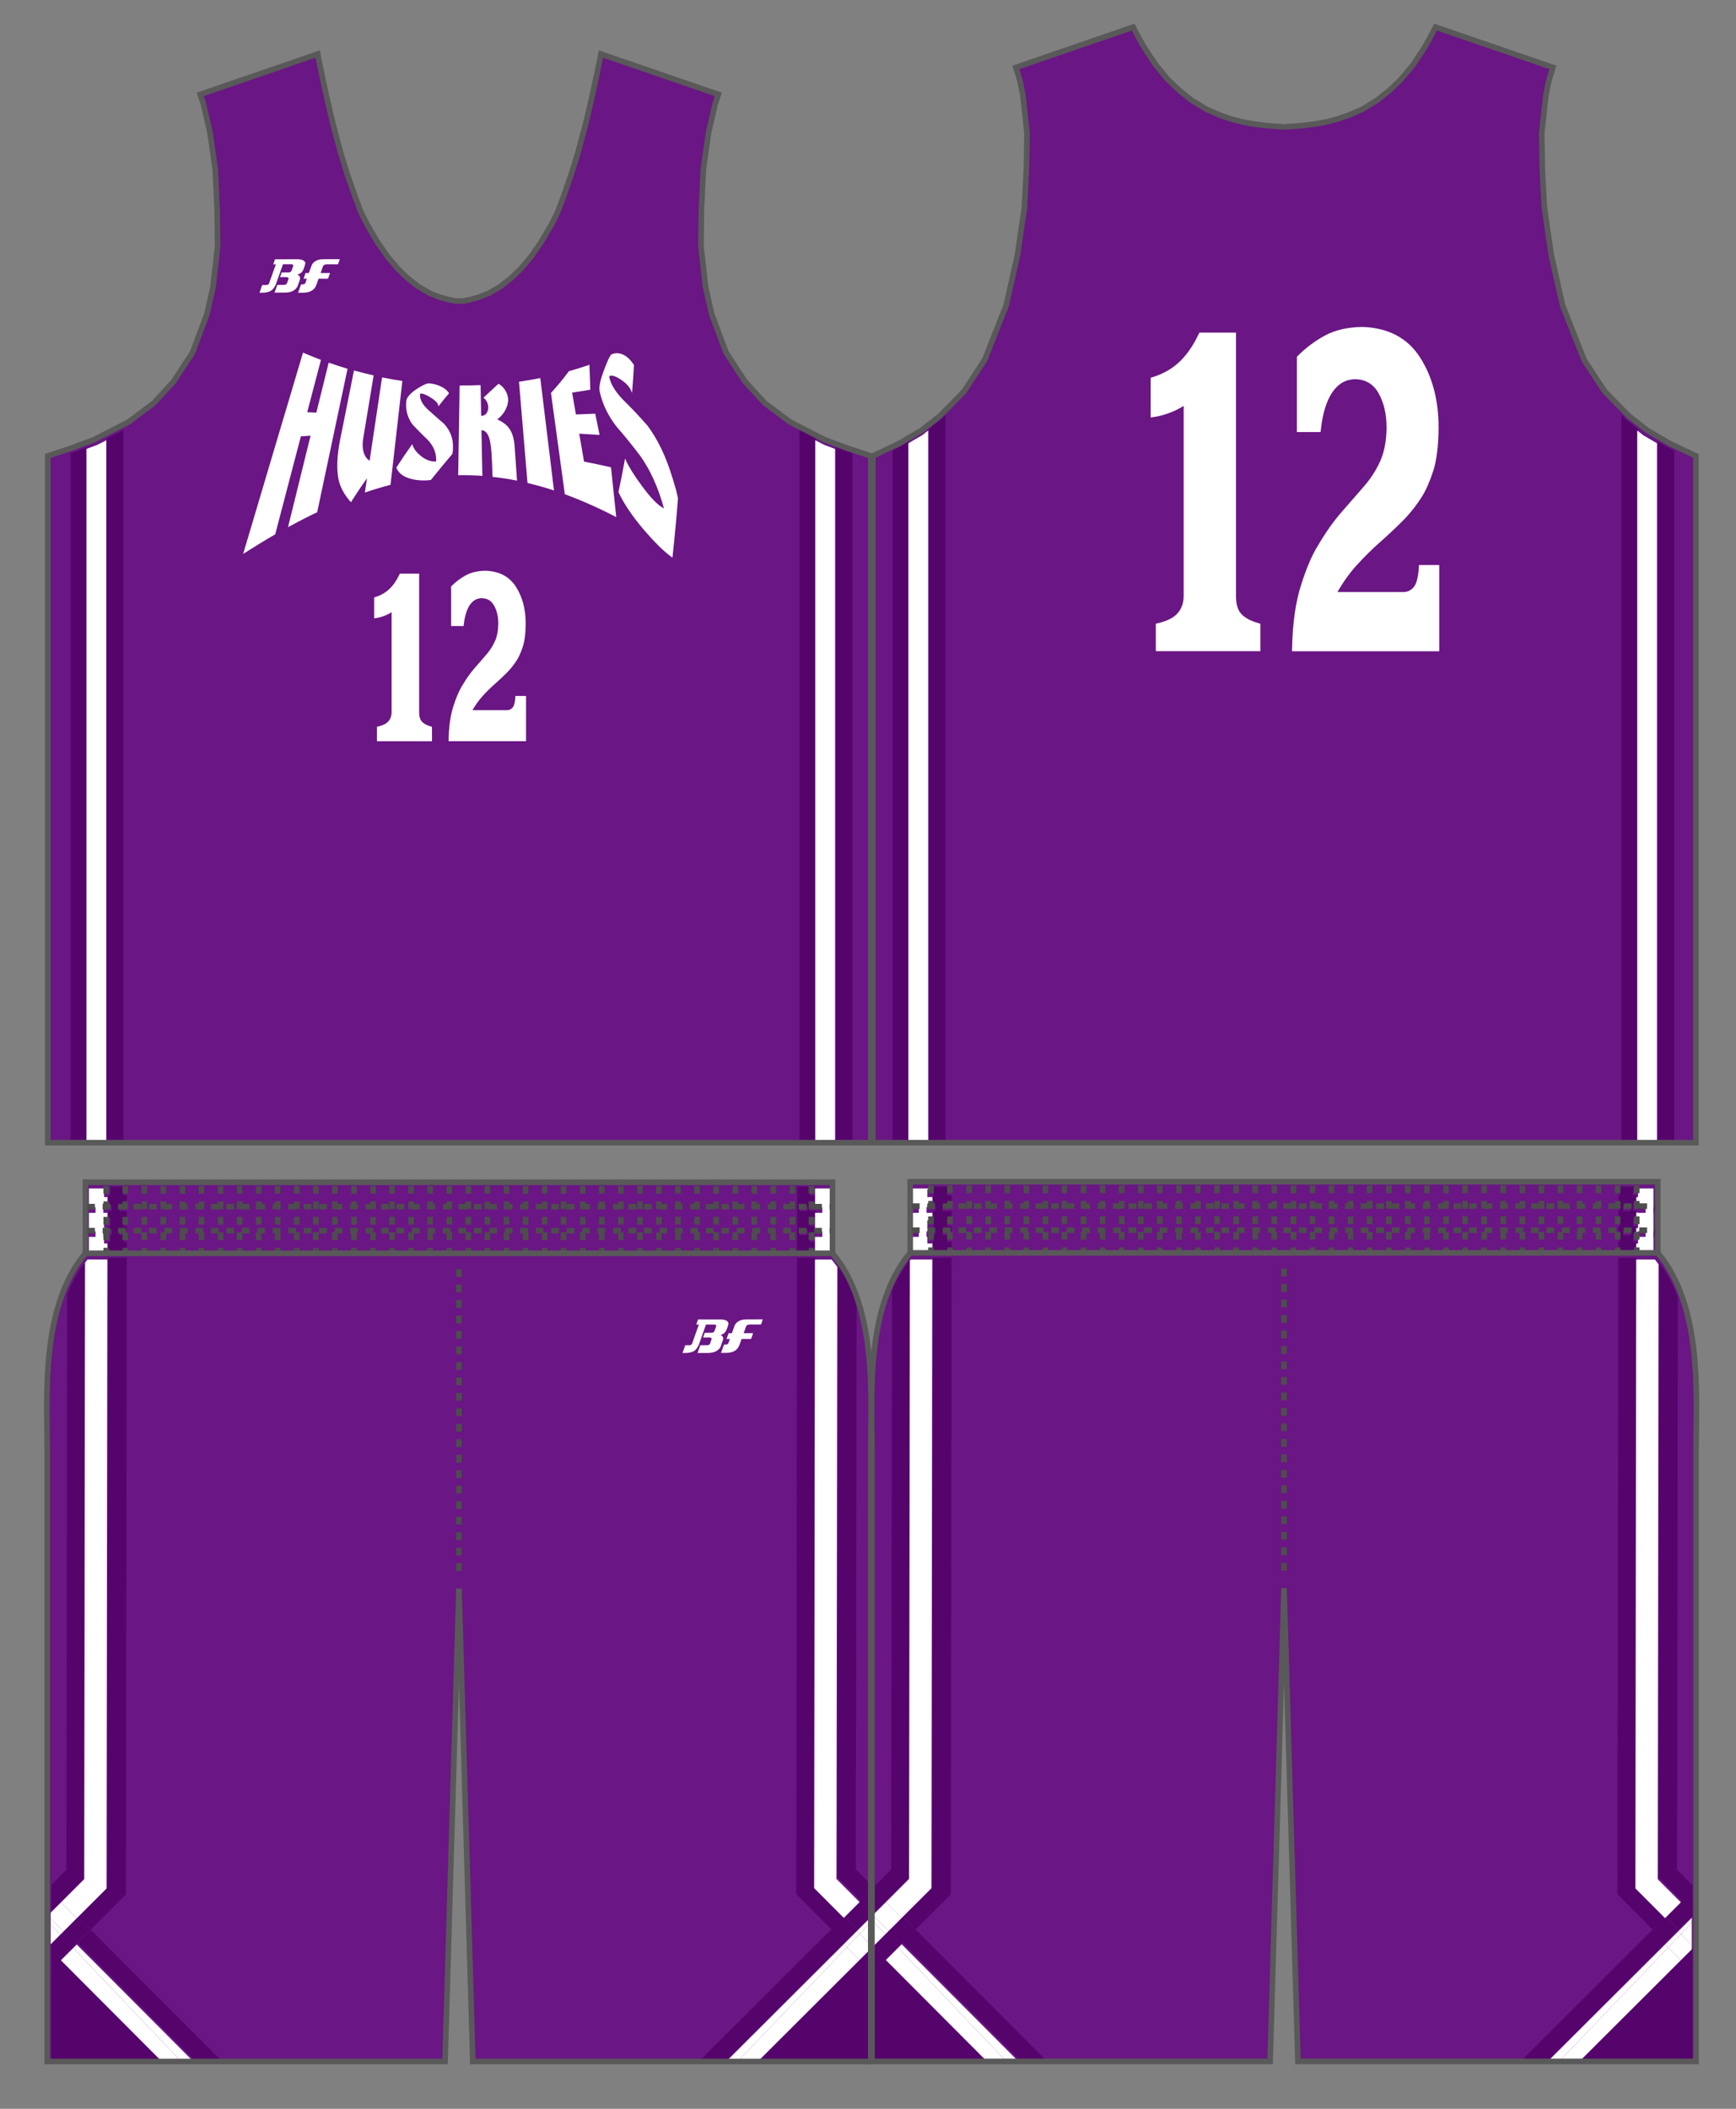 <?xml version="1.0" encoding="utf-8"?>
<!-- Generator: Adobe Illustrator 26.0.2, SVG Export Plug-In . SVG Version: 6.00 Build 0)  -->
<svg version="1.1" id="レイヤー_1" xmlns="http://www.w3.org/2000/svg" xmlns:xlink="http://www.w3.org/1999/xlink" x="0px"
	 y="0px" viewBox="0 0 396.85 481.89" enable-background="new 0 0 396.85 481.89" xml:space="preserve">
<rect x="0" y="0" width="396.85" height="481.89" fill="#808080" stroke="none"/>
<g id="base">
	<path fill="#6A1684" d="M208.07,286.3v-16.26h170.9v16.26c10.31,12.2,8.76,33.07,8.76,44.35v136.66c0,2.37,0,3.75,0,3.75h-91.02
		l-3.18-108.14l-3.18,108.14h-91.03c0,0,0-1.38,0-3.75V330.66C199.33,319.37,197.76,298.51,208.07,286.3z"/>
	<path fill="#6A1684" d="M19.53,286.4v-16.24h170.78v16.24c10.31,12.2,8.74,33.06,8.74,44.35v136.58c0,2.38,0,3.75,0,3.75h-90.97
		L104.92,363l-3.18,108.08H10.79c0,0,0-1.37,0-3.75V330.75C10.79,319.46,9.22,298.61,19.53,286.4z"/>
	<polyline fill="#6A1684" points="104.99,68.82 105.89,68.76 107.19,68.53 109.4,67.94 111.8,66.98 114.38,65.47 116.86,63.53 
		119.14,61.32 121.37,58.67 123.63,55.46 125.85,51.69 126.91,49.65 127.41,48.6 127.83,47.56 128.64,45.42 130.6,39.81 
		132.09,34.99 133.82,28.54 135.26,22.44 136.64,16.01 137.37,12.35 164.21,21.57 163.51,23.68 162,30.22 160.78,38.67 
		160.33,48.35 160.25,56.34 161.28,65.51 162.7,71.8 165.98,80.56 170.29,87.16 174.84,92.11 180.63,96.44 188.49,100.47 
		193.96,102.5 199.07,104.19 199.07,261.12 104.99,261.12 10.92,261.12 10.92,104.19 16.03,102.5 21.5,100.47 29.36,96.44 
		35.15,92.11 39.7,87.16 44.01,80.56 47.29,71.8 48.71,65.51 49.74,56.34 49.66,48.35 49.21,38.67 47.99,30.22 46.48,23.68 
		45.78,21.57 72.62,12.35 73.35,16.01 74.73,22.44 76.17,28.54 77.9,34.99 79.39,39.81 81.35,45.42 82.16,47.56 82.58,48.6 
		83.08,49.65 84.14,51.69 86.36,55.46 88.62,58.67 90.85,61.32 93.13,63.53 95.61,65.47 98.18,66.98 100.59,67.94 102.8,68.53 
		104.1,68.76 104.99,68.82 	"/>
	<polyline fill="#6A1684" points="293.61,29.01 295.23,28.9 297.97,28.69 301.17,28.25 303.43,27.81 305.69,27.22 308.32,26.32 
		311.42,24.98 314.85,22.87 317.58,20.7 320.21,18.2 322.98,14.88 325.37,11.28 326.64,9.12 328.17,6.19 355,15.41 354.62,16.6 
		354.04,18.53 353.39,21.79 352.44,30.36 352.56,38.28 353.03,47.34 354.63,58.34 357.2,69.77 362.11,82.21 366.83,89.44 
		372.39,95.09 376.52,98.32 381.81,101.4 387.68,104.19 387.68,261.12 293.61,261.12 199.53,261.12 199.53,104.19 205.41,101.4 
		210.7,98.32 214.83,95.09 220.39,89.44 225.1,82.21 230.02,69.77 232.58,58.34 234.19,47.34 234.65,38.28 234.77,30.36 
		233.83,21.79 233.18,18.53 232.59,16.6 232.22,15.41 259.05,6.19 260.58,9.12 261.85,11.28 264.24,14.88 267.01,18.2 269.64,20.7 
		272.36,22.87 275.8,24.98 278.89,26.32 281.52,27.22 283.78,27.81 286.05,28.25 289.25,28.69 291.99,28.9 293.61,29.01 	"/>
</g>
<g id="designB">
	<g>
		<polygon fill="#55046C" points="370.66,260.48 374.43,260.48 374.43,97.98 371.67,95.82 370.66,94.79 		"/>
		<polygon fill="#55046C" points="378.96,260.48 382.73,260.48 382.73,102.93 381.2,102.2 378.96,100.9 		"/>
		<polygon fill="#55046C" points="204.05,260.48 207.82,260.48 207.82,100.89 205.63,102.17 204.05,102.92 		"/>
		<polygon fill="#55046C" points="212.35,260.48 216.12,260.48 216.12,94.8 215.17,95.76 212.35,97.98 		"/>
		<polygon fill="#55046C" points="386.9,470.78 386.9,451.06 367.13,470.78 		"/>
		<polygon fill="#55046C" points="369.76,432.88 377.79,440.93 380.8,437.92 374.02,431.12 374.21,287.42 369.95,287.42 		"/>
		<path fill="#55046C" d="M384.41,434.32l2.49-2.48v-1.05l-3.52-3.53l0.17-130.77c-1.06-2.88-2.45-5.57-4.24-7.98l-0.19,140.51
			L384.41,434.32z"/>
		<path fill="#55046C" d="M370.27,271.38v1.77h-0.29v1.77h0.29v1.77h-0.3v1.77h0.3v1.77h-0.3V282h0.3v1.77h-0.31v1.77h0.31v0.62
			h3.08v-0.62h0.86v-1.77h-0.86V282h0.87v-1.77h-0.87v-1.77h0.87v-1.77h-0.87v-1.77h0.88v-1.77h-0.88v-1.77h0.88v-0.21h-4.25v0.21
			H370.27z M372.81,282.24h-1.77v-1.28h1.77V282.24z M371.04,275.47h1.77v1.28h-1.77V275.47z"/>
		<polygon fill="#55046C" points="377.79,440.93 347.86,470.78 353.88,470.78 380.79,443.94 		"/>
		<polygon fill="#55046C" points="361.11,470.78 367.13,470.78 386.9,451.06 386.9,450.07 384.4,447.55 		"/>
		<polygon fill="#55046C" points="386.9,436.81 386.9,431.84 384.41,434.32 		"/>
		
			<rect x="378.7" y="438.8" transform="matrix(0.708 -0.706 0.706 0.708 -200.183 397.649)" fill="#55046C" width="4.25" height="4.25"/>
		<polygon fill="#55046C" points="386.9,450.07 386.9,445.05 384.4,447.55 		"/>
		<polygon fill="#55046C" points="380.8,437.92 383.8,440.94 386.9,437.85 386.9,436.81 384.41,434.32 		"/>
		<polygon fill="#55046C" points="199.98,470.78 219.88,470.78 199.98,450.82 		"/>
		<polygon fill="#55046C" points="206.29,443.9 233.1,470.78 239.11,470.78 209.3,440.89 		"/>
		<polygon fill="#55046C" points="199.98,450.19 199.98,450.82 219.88,470.78 225.89,470.78 202.67,447.5 		"/>
		<polygon fill="#55046C" points="213.43,271.38 213.43,273.15 213.31,273.15 213.3,274.92 213.43,274.92 213.43,275.47 
			213.74,275.47 213.74,276.75 213.3,276.75 213.3,278.45 213.43,278.45 213.43,280.22 213.3,280.22 213.3,280.96 213.74,280.96 
			213.74,282.24 213.43,282.24 213.43,283.75 213.29,283.75 213.29,285.52 213.43,285.52 213.43,286.14 216.51,286.14 
			216.51,285.52 217.54,285.52 217.55,283.75 216.51,283.75 216.51,282.24 215.51,282.24 215.51,280.96 217.28,280.96 
			217.28,281.99 217.55,281.99 217.55,280.22 216.51,280.22 216.51,278.45 217.55,278.45 217.55,276.68 217.28,276.68 
			217.28,276.75 215.51,276.75 215.51,275.47 216.51,275.47 216.51,274.92 217.56,274.92 217.56,273.15 216.51,273.15 
			216.51,271.38 217.56,271.38 217.56,271.17 213.31,271.17 213.31,271.38 		"/>
		<path fill="#55046C" d="M199.98,430.96v0.58l2.71,2.72l5.3-5.29l0.19-141.31c-1.77,2.19-3.16,4.66-4.26,7.29l-0.18,132.25
			L199.98,430.96z"/>
		<polygon fill="#55046C" points="217.35,432.87 217.54,287.42 213.29,287.42 213.1,431.1 206.29,437.88 209.3,440.89 		"/>
		<polygon fill="#55046C" points="202.69,434.27 199.98,431.55 199.98,436.97 		"/>
		
			<rect x="204.19" y="438.78" transform="matrix(0.708 -0.706 0.706 0.708 -251.114 274.407)" fill="#55046C" width="4.25" height="4.25"/>
		<polygon fill="#55046C" points="199.98,450.19 202.67,447.5 199.98,444.8 		"/>
		<polygon fill="#55046C" points="202.56,441.6 205.49,444.69 206.29,443.9 203.28,440.88 		"/>
		<polygon fill="#55046C" points="199.98,444.18 199.98,444.8 202.67,447.5 205.49,444.69 202.56,441.6 		"/>
		<polygon fill="#55046C" points="186.54,100.2 182.77,98.26 182.77,260.48 186.54,260.48 		"/>
		<polygon fill="#55046C" points="194.84,103.56 194.14,103.33 191.07,102.19 191.07,260.48 194.84,260.48 		"/>
		<polygon fill="#55046C" points="19.92,102.18 16.88,103.32 16.15,103.56 16.15,260.48 19.92,260.48 		"/>
		<polygon fill="#55046C" points="28.23,98.27 24.45,100.21 24.45,260.48 28.23,260.48 		"/>
		<polygon fill="#55046C" points="179.33,470.78 198.67,470.78 198.67,451.49 		"/>
		<polygon fill="#55046C" points="198.67,470.78 198.7,470.78 198.7,451.46 198.67,451.49 		"/>
		<path fill="#55046C" d="M196.68,434.26l2-1.99v-2.03l-3.03-3.04l0.17-129.34c-1.03-3.14-2.4-6.11-4.24-8.75l-0.19,139.84
			L196.68,434.26z"/>
		<polygon fill="#55046C" points="186.28,431.06 186.47,287.42 182.22,287.42 182.02,432.82 190.05,440.87 193.06,437.86 		"/>
		<path fill="#55046C" d="M185.15,286.14v-0.62h1.28v0.62h0.04l0.01-3.9h-0.05v1.51h-1.28v-1.77h1.23v-1.02h0.1l0.01-4.21h-0.11
			v-0.07h-1.23v-1.77h1.28v0.56h0.06l0.01-4.3h-4.25l-0.02,14.97L185.15,286.14L185.15,286.14z M185.15,271.38h1.28v1.77h-1.28
			V271.38z M184.61,282.24h-1.77v-1.28h1.77V282.24z M186.43,278.45v1.77h-1.28v-1.77H186.43z M182.84,275.47h1.77v1.28h-1.77
			V275.47z"/>
		<polygon fill="#55046C" points="198.67,432.27 198.7,432.24 198.7,430.26 198.67,430.24 		"/>
		<polygon fill="#55046C" points="190.05,440.87 160.06,470.78 166.08,470.78 193.05,443.88 		"/>
		<polygon fill="#55046C" points="198.67,449.51 196.66,447.49 173.31,470.78 179.33,470.78 198.67,451.49 		"/>
		<polygon fill="#55046C" points="198.67,449.51 198.67,451.49 198.7,451.46 198.7,449.54 		"/>
		<polygon fill="#55046C" points="198.67,432.27 196.68,434.26 198.67,436.26 		"/>
		
			<rect x="190.95" y="438.76" transform="matrix(0.708 -0.706 0.706 0.708 -254.963 265.056)" fill="#55046C" width="4.25" height="4.25"/>
		<polygon fill="#55046C" points="198.7,436.29 198.7,432.24 198.67,432.27 198.67,436.26 		"/>
		<polygon fill="#55046C" points="196.66,447.49 198.67,449.51 198.67,445.48 		"/>
		<polygon fill="#55046C" points="198.67,445.48 198.67,449.51 198.7,449.54 198.7,445.46 		"/>
		<polygon fill="#55046C" points="198.67,438.28 198.67,436.26 196.68,434.26 193.06,437.86 196.06,440.87 		"/>
		<polygon fill="#55046C" points="198.67,438.28 198.7,438.25 198.7,436.29 198.67,436.26 		"/>
		<polygon fill="#55046C" points="11.75,470.78 31.25,470.78 11.75,451.23 		"/>
		<polygon fill="#55046C" points="17.71,443.96 44.46,470.78 50.47,470.78 20.72,440.95 		"/>
		<polygon fill="#55046C" points="11.75,449.91 11.75,451.23 31.25,470.78 37.26,470.78 14.1,447.56 		"/>
		<polygon fill="#55046C" points="25.23,271.38 25.23,273.15 24.73,273.15 24.73,274.92 25.23,274.92 25.23,275.47 25.54,275.47 
			25.54,276.75 24.73,276.75 24.72,278.45 25.23,278.45 25.23,280.22 24.72,280.22 24.72,280.96 25.54,280.96 25.54,282.24 
			25.23,282.24 25.23,283.75 24.72,283.75 24.72,285.52 25.23,285.52 25.23,286.14 28.31,286.14 28.31,285.52 28.97,285.52 
			28.97,283.75 28.31,283.75 28.31,282.24 27.31,282.24 27.31,280.96 28.98,280.96 28.98,280.22 28.31,280.22 28.31,278.45 
			28.98,278.45 28.98,276.75 27.31,276.75 27.31,275.47 28.31,275.47 28.31,274.92 28.98,274.92 28.99,273.15 28.31,273.15 
			28.31,271.38 28.99,271.38 28.99,271.17 24.73,271.17 24.73,271.38 		"/>
		<path fill="#55046C" d="M19.42,429.04l0.19-140.88c-1.78,2.32-3.19,4.92-4.26,7.7l-0.17,131.42l-3.42,3.41v1.27l2.37,2.38
			L19.42,429.04z"/>
		<polygon fill="#55046C" points="24.52,431.16 17.72,437.94 20.72,440.95 28.77,432.93 28.97,287.42 24.71,287.42 		"/>
		
			<rect x="15.6" y="438.8" transform="matrix(0.708 -0.706 0.706 0.708 -306.209 141.266)" fill="#55046C" width="4.25" height="4.25"/>
		<polygon fill="#55046C" points="11.75,431.95 11.75,436.69 14.12,434.33 		"/>
		<polygon fill="#55046C" points="11.75,445.2 11.75,449.91 14.1,447.56 		"/>
		<polygon fill="#55046C" points="13.99,441.67 16.92,444.75 17.71,443.96 14.71,440.95 		"/>
		<polygon fill="#55046C" points="16.92,444.75 13.99,441.67 11.75,443.9 11.75,445.2 14.1,447.56 		"/>
	</g>
</g>
<g id="designA">
	<g>
		<polygon fill="#FFFFFF" points="374.27,260.88 378.79,260.88 378.79,101.3 375.7,99.49 374.27,98.38 		"/>
		<polygon fill="#FFFFFF" points="207.65,260.88 212.18,260.88 212.18,98.38 210.82,99.44 207.65,101.29 		"/>
		<polygon fill="#FFFFFF" points="374.46,271.78 374.46,273.55 374.06,273.55 374.06,275.32 374.46,275.32 374.46,275.87 
			376.18,275.87 376.18,277.15 374.41,277.15 374.41,277.08 374.06,277.08 374.05,278.85 374.46,278.85 374.46,280.62 
			374.05,280.62 374.05,282.38 374.41,282.38 374.41,281.36 376.18,281.36 376.18,282.64 374.46,282.64 374.46,284.15 
			374.05,284.15 374.04,285.92 374.46,285.92 374.46,286.54 377.99,286.54 377.99,282.64 377.95,282.64 377.95,281.36 
			377.99,281.36 377.99,277.15 377.95,277.15 377.95,275.87 377.99,275.87 377.99,271.57 374.06,271.57 374.06,271.78 		"/>
		<path fill="#FFFFFF" d="M373.85,431.52l6.78,6.8l3.61-3.6l-5.29-5.3l0.19-140.51c-0.27-0.37-0.54-0.73-0.83-1.09h-4.27
			L373.85,431.52z"/>
		<polygon fill="#FFFFFF" points="380.63,444.34 353.71,471.18 356.31,471.18 381.33,445.04 		"/>
		<polygon fill="#FFFFFF" points="381.33,445.04 356.31,471.18 360.94,471.18 384.23,447.95 		"/>
		<polygon fill="#FFFFFF" points="381.33,445.04 384.27,441.97 383.64,441.34 380.63,444.34 		"/>
		<polygon fill="#FFFFFF" points="381.33,445.04 384.23,447.95 386.74,445.45 386.74,444.44 384.27,441.97 		"/>
		<polygon fill="#FFFFFF" points="384.27,441.97 386.74,439.39 386.74,438.25 383.64,441.34 		"/>
		<polygon fill="#FFFFFF" points="386.74,444.44 386.74,439.39 384.27,441.97 		"/>
		<polygon fill="#FFFFFF" points="205.33,445.09 230.17,471.18 232.93,471.18 206.12,444.3 		"/>
		<polygon fill="#FFFFFF" points="202.51,447.9 225.73,471.18 230.17,471.18 205.33,445.09 		"/>
		<polygon fill="#FFFFFF" points="211.99,285.92 213.12,285.92 213.13,284.15 211.99,284.15 211.99,282.64 211.81,282.64 
			211.81,281.36 213.13,281.36 213.13,280.62 211.99,280.62 211.99,278.85 213.13,278.85 213.14,277.15 211.81,277.15 
			211.81,275.87 211.99,275.87 211.99,275.32 213.14,275.32 213.14,273.55 211.99,273.55 211.99,271.78 213.14,271.78 
			213.14,271.57 208.53,271.57 208.53,275.87 210.04,275.87 210.04,277.15 208.53,277.15 208.53,281.36 210.04,281.36 
			210.04,282.64 208.53,282.64 208.53,286.54 211.99,286.54 		"/>
		<path fill="#FFFFFF" d="M202.52,434.67l3.6,3.61l6.8-6.78l0.19-143.68h-4.92c-0.07,0.08-0.12,0.16-0.19,0.24l-0.19,141.31
			L202.52,434.67z"/>
		<polygon fill="#FFFFFF" points="199.81,437.97 203.12,441.28 206.13,438.28 202.52,434.67 199.81,437.37 		"/>
		<polygon fill="#FFFFFF" points="202.39,442 203.12,441.28 199.81,437.97 199.81,439.29 		"/>
		<polygon fill="#FFFFFF" points="199.81,444.58 202.39,442 199.81,439.29 		"/>
		<polygon fill="#FFFFFF" points="190.9,102.59 188.49,101.69 186.37,100.6 186.37,260.88 190.9,260.88 		"/>
		<polygon fill="#FFFFFF" points="24.29,100.61 22.24,101.66 19.76,102.58 19.76,260.88 24.29,260.88 		"/>
		<path fill="#FFFFFF" d="M186.11,431.46l6.78,6.8l3.61-3.6l-5.29-5.3l0.19-139.84c-0.41-0.58-0.84-1.15-1.29-1.69h-3.81
			L186.11,431.46z"/>
		<polygon fill="#FFFFFF" points="187.98,275.87 187.98,277.15 186.32,277.15 186.31,281.36 187.98,281.36 187.98,282.64 
			186.31,282.64 186.31,286.54 189.79,286.54 189.79,282.64 189.75,282.64 189.75,281.36 189.79,281.36 189.79,277.15 
			189.75,277.15 189.75,275.87 189.79,275.87 189.79,271.57 186.33,271.57 186.32,275.87 		"/>
		<polygon fill="#FFFFFF" points="192.89,444.28 165.91,471.18 168.51,471.18 193.59,444.98 		"/>
		<polygon fill="#FFFFFF" points="193.59,444.98 168.51,471.18 173.14,471.18 196.49,447.89 		"/>
		<polygon fill="#FFFFFF" points="195.9,441.27 192.89,444.28 193.59,444.98 196.53,441.91 		"/>
		<polygon fill="#FFFFFF" points="198.5,443.89 196.53,441.91 193.59,444.98 196.49,447.89 198.5,445.88 		"/>
		<polygon fill="#FFFFFF" points="198.5,443.89 198.5,445.88 198.53,445.86 198.53,443.91 		"/>
		<polygon fill="#FFFFFF" points="198.5,438.68 195.9,441.27 196.53,441.91 198.5,439.84 		"/>
		<polygon fill="#FFFFFF" points="198.53,439.81 198.53,438.65 198.5,438.68 198.5,439.84 		"/>
		<polygon fill="#FFFFFF" points="196.53,441.91 198.5,443.89 198.5,439.84 		"/>
		<polygon fill="#FFFFFF" points="198.53,439.81 198.5,439.84 198.5,443.89 198.53,443.91 		"/>
		<polygon fill="#FFFFFF" points="16.75,445.15 41.54,471.18 44.3,471.18 17.55,444.36 		"/>
		<polygon fill="#FFFFFF" points="13.93,447.96 37.09,471.18 41.54,471.18 16.75,445.15 		"/>
		<path fill="#FFFFFF" d="M13.95,434.73l3.6,3.61l6.8-6.78l0.19-143.74H20c-0.2,0.24-0.37,0.49-0.56,0.73l-0.19,140.88L13.95,434.73
			z"/>
		<polygon fill="#FFFFFF" points="23.79,285.92 24.55,285.92 24.55,284.15 23.79,284.15 23.79,282.64 23.61,282.64 23.61,281.36 
			24.56,281.36 24.56,280.62 23.79,280.62 23.79,278.85 24.56,278.85 24.56,277.15 23.61,277.15 23.61,275.87 23.79,275.87 
			23.79,275.32 24.56,275.32 24.57,273.55 23.79,273.55 23.79,271.78 24.57,271.78 24.57,271.57 20.33,271.57 20.33,275.87 
			21.84,275.87 21.84,277.15 20.33,277.15 20.33,281.36 21.84,281.36 21.84,282.64 20.33,282.64 20.33,286.54 23.79,286.54 		"/>
		<polygon fill="#FFFFFF" points="17.55,438.34 13.95,434.73 11.58,437.09 11.58,438.38 14.54,441.35 		"/>
		<polygon fill="#FFFFFF" points="14.54,441.35 11.58,438.38 11.58,439.72 13.82,442.07 		"/>
		<polygon fill="#FFFFFF" points="11.58,439.72 11.58,444.3 13.82,442.07 		"/>
	</g>
</g>
<g id="BackNumber">
	<g id="BACK-NSC-08">
		<g id="BACK-NSC-08-B">
			<path fill="#6A1684" d="M288.44,139.81c-1.63-0.46-2.37-0.99-2.71-1.37c-0.05-0.05-0.47-0.56-0.47-2.27V73.31h-12.79l-0.91,1.88
				c-1.11,2.34-2.4,4.22-3.83,5.56c-1.37,1.29-3.08,2.25-5.1,2.88l-2.31,0.72v14.26l3.75-0.6c1.24-0.19,2.51-0.52,3.8-0.98v39.13
				c0,0.89-0.22,1.56-0.69,2.14c-0.28,0.34-1.05,0.98-3.15,1.47l-2.54,0.59v11.15h29.34v-10.99l-2.37-0.71L288.44,139.81z"/>
			<path fill="#6A1684" d="M321.63,129.56c-0.12,2.13-0.5,2.8-0.55,2.88c-0.1,0.12-0.15,0.15-0.4,0.14h-9.88
				c0.42-0.54,0.85-1.04,1.28-1.52c1.67-1.84,3.37-3.53,5.07-5.03c1.82-1.6,3.61-3.27,5.31-4.96c1.83-1.82,3.48-3.89,4.92-6.16
				c1.05-1.68,2.01-3.85,2.85-6.46c0.87-2.69,1.32-6.25,1.35-10.59c0.04-6.78-1.51-12.68-4.6-17.55c-3.34-5.28-8.52-8.07-15.39-8.31
				h-0.06h-0.06c-3.84,0.04-7.16,0.81-9.88,2.3c-2.54,1.39-4.84,3.11-6.84,5.14l-0.96,1v21.01h10.55l0.34-2.97
				c0.37-3.31,1.15-5.88,2.25-7.42c0.85-1.19,1.71-1.69,2.98-1.7c1.39,0.07,2.24,0.62,2.94,1.87c0.97,1.73,1.46,3.91,1.46,6.47
				c-0.03,2.61-0.43,4.79-1.19,6.49c-0.82,1.83-1.92,3.56-3.27,5.12l-5.08,5.83c-1.96,2.23-3.88,4.92-5.69,8.02
				c-1.44,2.25-2.84,5.5-4.17,9.64c-1.34,4.19-2.08,9.34-2.2,15.32l-0.05,3.41h39.07v-25.11h-9.88L321.63,129.56z"/>
		</g>
		<g id="BACK-NSC-08-BASE">
			<path fill="#6A1684" d="M287.96,141.55c-1.64-0.46-2.84-1.09-3.56-1.89c-0.62-0.67-0.94-1.88-0.94-3.49V75.12h-9.84l-0.41,0.85
				c-1.21,2.55-2.63,4.6-4.22,6.1c-1.57,1.48-3.52,2.58-5.8,3.29l-1.04,0.32V96.5l1.66-0.26c1.37-0.21,2.81-0.62,4.26-1.19l0,0
				c0.56-0.22,1.1-0.47,1.62-0.74v41.87c0,1.31-0.36,2.38-1.09,3.28c-0.75,0.92-2.14,1.62-4.14,2.09l-1.14,0.27v7.91h25.72v-7.84
				l-0.65-0.19L287.96,141.55z"/>
			<path fill="#6A1684" d="M323.44,129.67c-0.15,2.62-0.68,3.59-0.97,3.93c-0.49,0.57-1.06,0.81-1.84,0.78h-13.29
				c1.08-1.72,2.22-3.24,3.41-4.54c1.71-1.89,3.47-3.63,5.22-5.17c1.79-1.57,3.55-3.22,5.23-4.89c1.73-1.72,3.3-3.68,4.66-5.84
				c0.97-1.55,1.87-3.59,2.66-6.05c0.81-2.52,1.24-5.9,1.26-10.05c0.03-6.43-1.42-12-4.32-16.57c-3-4.74-7.69-7.26-13.93-7.47h-0.02
				h-0.02c-3.54,0.04-6.58,0.74-9.03,2.08c-2.38,1.3-4.54,2.92-6.42,4.83l-0.44,0.46v18.48h7.13l0.16-1.37
				c0.41-3.67,1.28-6.45,2.57-8.26c1.19-1.68,2.62-2.46,4.49-2.47c2.04,0.09,3.47,0.98,4.48,2.8c1.12,2,1.69,4.49,1.69,7.37
				c-0.03,2.86-0.49,5.29-1.34,7.22c-0.89,1.99-2.09,3.87-3.55,5.57l-5.09,5.84c-1.89,2.15-3.75,4.76-5.51,7.76
				c-1.36,2.12-2.71,5.23-3.99,9.25c-1.29,4.02-2,9-2.11,14.79l-0.02,1.57h35.43v-21.5h-6.38L323.44,129.67z"/>
		</g>
		<g id="BACK-NSC-08-A">
			<path fill="#FFFFFF" d="M267.73,94.2c1.03-0.41,1.99-0.9,2.86-1.46v43.43c0,1.52-0.42,2.78-1.29,3.85
				c-0.88,1.08-2.44,1.89-4.64,2.4l-0.44,0.1v0.53v5.11v0.64h0.55h22.81h0.55v-0.64v-5.11v-0.51l-0.42-0.13
				c-1.81-0.51-3.15-1.23-3.98-2.15c-0.79-0.86-1.18-2.24-1.18-4.1v-59.5v-0.65H282h-7.5h-0.32l-0.16,0.33
				c-1.26,2.65-2.75,4.79-4.42,6.37c-1.67,1.57-3.74,2.75-6.15,3.49l-0.41,0.13v0.5v7.84v0.74l0.62-0.1
				C264.98,95.14,266.35,94.75,267.73,94.2z"/>
			<path fill="#FFFFFF" d="M329.01,148.81v-0.64v-18.4v-0.65h-0.53h-3.6h-0.5l-0.04,0.6c-0.13,2.2-0.53,3.71-1.19,4.48
				c-0.67,0.77-1.49,1.13-2.55,1.09h-14.86c1.35-2.35,2.81-4.38,4.33-6.05c1.76-1.94,3.54-3.7,5.29-5.25
				c1.78-1.57,3.53-3.2,5.18-4.85c1.69-1.68,3.21-3.58,4.53-5.68c0.93-1.49,1.79-3.45,2.57-5.85c0.77-2.41,1.19-5.7,1.22-9.77
				c0.03-6.25-1.37-11.65-4.18-16.08c-2.84-4.48-7.27-6.85-13.2-7.05c-3.38,0.04-6.28,0.7-8.61,1.97c-2.32,1.26-4.4,2.83-6.21,4.66
				l-0.19,0.2v0.3v16.25v0.65H297h4.41h0.47l0.06-0.56c0.43-3.82,1.35-6.74,2.73-8.68c1.36-1.92,3.08-2.85,5.25-2.85
				c2.36,0.1,4.08,1.16,5.25,3.26c1.2,2.14,1.8,4.77,1.8,7.82c-0.03,2.99-0.52,5.54-1.42,7.57c-0.93,2.08-2.17,4.02-3.7,5.79
				l-5.1,5.85c-1.85,2.1-3.68,4.68-5.41,7.64c-1.33,2.06-2.64,5.1-3.9,9.05c-1.27,3.95-1.96,8.84-2.07,14.53l-0.01,0.66h0.55h32.53
				h0.57V148.81z"/>
		</g>
	</g>
</g>
<g id="FrontNumber">
	<g id="NSC-08">
		<g id="NSC-08-B">
			<path fill="#6A1684" d="M98.9,164.67c-0.86-0.24-1.25-0.52-1.43-0.72c-0.03-0.03-0.25-0.29-0.25-1.2v-33.07h-6.73l-0.48,0.99
				c-0.59,1.23-1.26,2.22-2.02,2.93c-0.72,0.68-1.62,1.19-2.68,1.52l-1.22,0.38v7.5l1.97-0.31c0.65-0.1,1.32-0.27,2-0.52v20.59
				c0,0.47-0.11,0.82-0.36,1.12c-0.15,0.18-0.55,0.52-1.66,0.77l-1.33,0.31v5.87h15.43v-5.78l-1.25-0.37L98.9,164.67z"/>
			<path fill="#6A1684" d="M116.37,159.28c-0.07,1.12-0.26,1.48-0.29,1.51c-0.05,0.06-0.08,0.08-0.21,0.07h-5.2
				c0.22-0.28,0.45-0.55,0.67-0.8c0.88-0.97,1.78-1.86,2.67-2.65c0.96-0.84,1.9-1.72,2.79-2.61c0.96-0.96,1.83-2.04,2.59-3.24
				c0.55-0.88,1.06-2.03,1.5-3.4c0.46-1.42,0.69-3.29,0.71-5.57c0.02-3.57-0.8-6.67-2.42-9.23c-1.76-2.78-4.48-4.25-8.1-4.37h-0.03
				h-0.03c-2.02,0.02-3.77,0.43-5.2,1.21c-1.34,0.73-2.55,1.64-3.6,2.7l-0.51,0.53v11.06h5.55l0.18-1.56
				c0.2-1.74,0.61-3.09,1.18-3.9c0.44-0.63,0.9-0.89,1.57-0.9c0.73,0.04,1.18,0.32,1.55,0.98c0.51,0.91,0.77,2.06,0.77,3.41
				c-0.02,1.37-0.23,2.52-0.62,3.41c-0.43,0.96-1.01,1.87-1.72,2.69l-2.68,3.07c-1.03,1.17-2.04,2.59-3,4.22
				c-0.76,1.19-1.5,2.89-2.2,5.07c-0.71,2.2-1.1,4.91-1.16,8.06l-0.03,1.79h20.55v-13.21h-5.2L116.37,159.28z"/>
		</g>
		<g id="NSC-08-BASE">
			<path fill="#6A1684" d="M98.65,165.58c-0.86-0.24-1.49-0.57-1.87-0.99c-0.32-0.35-0.5-0.99-0.5-1.84v-32.12H91.1l-0.22,0.45
				c-0.64,1.34-1.38,2.42-2.22,3.21c-0.82,0.78-1.85,1.36-3.05,1.73l-0.55,0.17v5.69l0.88-0.14c0.72-0.11,1.48-0.32,2.24-0.63l0,0
				c0.29-0.12,0.58-0.25,0.85-0.39v22.03c0,0.69-0.19,1.25-0.57,1.72c-0.39,0.48-1.13,0.85-2.18,1.1l-0.6,0.14v4.16h13.53v-4.13
				l-0.34-0.1L98.65,165.58z"/>
			<path fill="#6A1684" d="M117.31,159.33c-0.08,1.38-0.36,1.89-0.51,2.07c-0.26,0.3-0.56,0.43-0.97,0.41h-6.99
				c0.57-0.9,1.17-1.7,1.79-2.39c0.9-0.99,1.82-1.91,2.75-2.72c0.94-0.83,1.87-1.69,2.75-2.57c0.91-0.91,1.74-1.94,2.45-3.07
				c0.51-0.82,0.98-1.89,1.4-3.18c0.43-1.32,0.65-3.1,0.67-5.29c0.02-3.38-0.75-6.31-2.27-8.72c-1.58-2.49-4.05-3.82-7.33-3.93
				h-0.01h-0.01c-1.86,0.02-3.46,0.39-4.75,1.1c-1.25,0.68-2.39,1.54-3.38,2.54l-0.23,0.24v9.72h3.75l0.08-0.72
				c0.22-1.93,0.67-3.39,1.35-4.35c0.62-0.88,1.38-1.3,2.36-1.3c1.08,0.05,1.83,0.52,2.36,1.47c0.59,1.05,0.89,2.36,0.89,3.88
				c-0.02,1.5-0.26,2.78-0.71,3.8c-0.47,1.05-1.1,2.03-1.87,2.93l-2.68,3.07c-1,1.13-1.97,2.5-2.9,4.09
				c-0.72,1.12-1.42,2.75-2.1,4.86c-0.68,2.12-1.05,4.73-1.11,7.78l-0.01,0.83h18.64v-11.31h-3.36L117.31,159.33z"/>
		</g>
		<g id="NSC-08-A">
			<path fill="#FFFFFF" d="M88.01,140.67c0.54-0.22,1.05-0.48,1.51-0.77v22.85c0,0.8-0.22,1.46-0.68,2.02
				c-0.46,0.57-1.28,0.99-2.44,1.26l-0.23,0.05v0.28v2.69v0.34h0.29h12h0.29v-0.34v-2.69v-0.27l-0.22-0.07
				c-0.95-0.27-1.66-0.65-2.09-1.13c-0.41-0.45-0.62-1.18-0.62-2.16v-31.3v-0.34h-0.29h-3.94H91.4l-0.08,0.17
				c-0.66,1.39-1.44,2.52-2.33,3.35c-0.88,0.83-1.97,1.45-3.24,1.84l-0.22,0.07v0.27v4.13v0.39l0.33-0.05
				C86.56,141.16,87.28,140.96,88.01,140.67z"/>
			<path fill="#FFFFFF" d="M120.25,169.4v-0.34v-9.68v-0.34h-0.28h-1.89h-0.26l-0.02,0.32c-0.07,1.16-0.28,1.95-0.63,2.35
				c-0.35,0.4-0.79,0.59-1.34,0.58H108c0.71-1.23,1.48-2.3,2.28-3.18c0.92-1.02,1.86-1.95,2.78-2.76c0.94-0.82,1.86-1.68,2.73-2.55
				c0.89-0.88,1.69-1.89,2.39-2.99c0.49-0.78,0.94-1.82,1.35-3.08c0.41-1.27,0.63-3,0.64-5.14c0.02-3.29-0.72-6.13-2.2-8.46
				c-1.49-2.35-3.82-3.6-6.94-3.71c-1.78,0.02-3.3,0.37-4.53,1.04c-1.22,0.66-2.32,1.49-3.27,2.45l-0.1,0.1v0.16v8.55v0.34h0.28
				h2.32h0.25l0.03-0.3c0.23-2.01,0.71-3.54,1.43-4.57c0.71-1.01,1.62-1.5,2.76-1.5c1.24,0.05,2.15,0.61,2.76,1.71
				c0.63,1.13,0.95,2.51,0.95,4.11c-0.02,1.57-0.27,2.91-0.75,3.98c-0.49,1.09-1.14,2.12-1.94,3.05l-2.68,3.08
				c-0.97,1.1-1.94,2.46-2.85,4.02c-0.7,1.09-1.39,2.69-2.05,4.76c-0.67,2.08-1.03,4.65-1.09,7.64v0.34h0.29h17.11h0.3V169.4z"/>
		</g>
	</g>
</g>
<g id="lettering">
	<g id="J">
		<g id="J-B">
			<path fill="#6A1684" d="M155.87,111.69l-0.02-0.06l-0.74-2.49c-0.81-2.67-1.69-5-2.7-7.12c-0.99-2.07-2.07-3.88-3.31-5.53
				l-0.03-0.04l-0.03-0.04c-1.86-2.13-3.6-3.97-5.47-5.81c-0.89-0.91-1.55-1.72-2.04-2.51c0.91,0.66,1.49,1.37,1.69,2.11l2.6-0.25
				c0.2-2.35,0.34-4.4,0.44-6.45l0.03-0.42l-0.23-0.35c-0.98-1.54-2.09-2.53-3.38-3.02h-0.02c-1.16-0.42-2.25-0.41-3.33,0.05
				l-0.03,0.01l-0.03,0.02c-0.81,0.4-1.28,1.37-2.38,4.26c-0.27,0.73-0.51,1.4-0.7,2.05L136,81.51l-1.69,0.59
				c-1.54,0.52-3.05,1-4.62,1.44l-0.44,0.13l-0.27,0.37c-1.14,1.56-2.37,3.05-3.84,4.67l-0.47-3.91l-1.41,0.28
				c-1.6,0.32-3.18,0.59-4.81,0.82l-1.24,0.18l0.94,11.1l0.11,1.4c-0.25-0.63-0.57-1.2-0.96-1.7l-0.02-0.02
				c-0.39-0.48-0.86-0.91-1.43-1.31c0.31-0.38,0.6-0.79,0.84-1.26c0.52-0.99,0.78-1.94,0.78-2.9c0-0.11,0-0.22-0.01-0.33
				c-0.07-1.03-0.4-1.95-1.01-2.83c-0.6-0.83-1.23-1.41-1.97-1.74l-0.8-0.37l-0.65,0.6c-0.58,0.54-1.2,1.1-1.84,1.7
				c0-0.06-0.03-1.77-0.03-1.77l-1.36,0.06c-1.59,0.07-3.14,0.1-4.72,0.08l-1.32-0.01l-0.04,2.3c-0.58-0.89-1.41-1.55-2.6-2.07
				c-0.93-0.4-1.86-0.64-2.87-0.73h-0.03H98.2c-0.54-0.03-1.5,0.09-3.6,1.46h-0.01c-0.58,0.38-1.08,0.77-1.49,1.15l0.34-2.94
				l-1.27-0.19c-1.54-0.24-3.04-0.5-4.57-0.81c0,0-0.55-0.11-0.95-0.19c-0.32-0.07-0.97-0.22-0.97-0.22
				c-1.5-0.34-2.94-0.71-4.42-1.12l-0.72-0.2l-0.72-0.21c-1.45-0.43-2.84-0.88-4.25-1.38c0,0-0.48-0.16-0.88-0.31
				C74.38,81.2,73.84,81,73.84,81c-1.38-0.52-2.69-1.05-4.04-1.63l-1.37-0.59L68,80.21l-1.11,3.75L53.3,129.64l3-1.93
				c2.51-1.61,4.89-3.06,7.28-4.43l0.48-0.28l0.01-0.03c0.4-0.21,2.41-1.32,2.41-1.32c2.27-1.24,4.43-2.35,6.6-3.39l0.59-0.28
				l2.13-10.07c0.05,0.74,0.15,1.42,0.29,2.07l0.01,0.03c0.46,2,1.52,3.93,3.13,5.7l1.17,1.3l0.93-1.48
				c0.23-0.36,0.45-0.71,0.68-1.06c0.39-0.13,1.82-0.62,1.82-0.62c1.96-0.67,3.85-1.24,5.76-1.74l0.88-0.23l0.29-2.56
				c0.75,0.65,1.74,1.13,2.98,1.44h0.01c1.58,0.38,3.17,0.47,4.89,0.26l0.54-0.07l0.34-0.43c1.45-1.82,2.79-3.43,3.91-4.76
				c-0.03,2.01-0.07,4.22-0.07,4.22l1.37-0.02c1.82-0.03,3.59,0.01,5.41,0.14c0,0,0.75,0.05,1.14,0.08l1.14,0.13
				c1.84,0.2,3.63,0.47,5.48,0.84l1.43,0.28v0.01l0.94,0.22c1.98,0.47,3.93,1.02,5.94,1.68l1.68,0.55l0.01,0.01l0.75,0.28
				c1.91,0.7,3.75,1.45,5.66,2.29c1.94,0.86,3.88,1.8,5.94,2.87l2.2,1.14l-0.44-4.15c0.21,0.34,0.44,0.69,0.68,1.05
				c0.98,1.45,2.16,2.99,3.6,4.67c2.64,3.07,4.77,5.13,6.68,6.48l1.84,1.29l0.25-2.23c0.25-2.28,0.48-4.55,0.7-6.92
				c0.2-2.13,0.39-4.31,0.57-6.66l0.02-0.2L155.87,111.69z M93.16,100.73c-0.58,0.82-1.14,1.61-1.69,2.42l0.67-5.89l0.13-1.1
				c0.27,0.6,0.6,1.17,1.01,1.71l0.05,0.06l0.06,0.06c0.33,0.35,0.66,0.69,1,1.03C93.92,99.66,93.16,100.73,93.16,100.73
				 M97.11,103.21c-0.88-0.69-1.39-1.37-1.58-2.06c0,0-0.18-0.67-0.36-1.34c0.57,0.58,1.16,1.16,1.76,1.74
				c0.68,0.75,1.11,1.51,1.31,2.34C97.87,103.74,97.49,103.51,97.11,103.21 M102.46,95.92l-0.06-0.05c-0.6-0.52-1.15-1-1.68-1.47
				c0.19-0.24,0.55-0.72,0.55-0.72c0.83-1.08,1.61-2.04,2.38-2.94l0.04-0.04l-0.11,6.68c-0.3-0.48-0.66-0.95-1.07-1.4L102.46,95.92z
				 M132.33,90.82c0.95-0.15,1.89-0.31,2.85-0.47l0.73-0.13c0.25,1.02,0.57,1.99,0.95,2.95c-0.78,0.03-3.07,0.13-4.1,0.17
				C132.61,92.44,132.5,91.8,132.33,90.82 M141.58,104.54c-0.17,0.94-0.34,1.86-0.51,2.77l-0.16-1.62l-0.92-0.21
				c-1.81-0.42-3.56-0.79-5.32-1.14c-0.18-1.06-0.59-3.45-0.66-3.82c1.37,0.08,4.69,0.29,4.69,0.29l-0.34-1.7l-0.98-4.83
				c0.64,1.3,1.44,2.59,2.44,3.92l0.03,0.04l0.03,0.04c0.8,0.9,1.56,1.81,2.34,2.75C142.03,102.13,141.58,104.54,141.58,104.54
				 M147.83,110.29c-1.9-2.59-3.01-4.39-3.72-6.03c0,0-0.4-0.94-0.81-1.87c0.67,0.84,1.34,1.72,2.04,2.64
				c1.08,1.52,2.04,3.23,2.88,5.08c0.23,0.5,0.44,1.01,0.66,1.54C148.54,111.22,148.19,110.78,147.83,110.29"/>
		</g>
		<g id="J-BASE">
			<path fill="#6A1684" d="M54.56,127.96l3.22-10.81c0.82-2.75,1.58-5.3,2.28-7.67l8.84-29.71l0.62,0.27
				c1.36,0.58,2.69,1.12,4.07,1.64l0.5,0.19L71,93.65l0.85,0.04l2.86-11.59l0.62,0.22c1.41,0.5,2.81,0.96,4.28,1.39l0.53,0.16
				l-7.11,33.6l-0.27,0.13c-2.15,1.03-4.26,2.11-6.64,3.41l-1.2,0.66l3.23-13.04c0.42-1.69,0.81-3.29,1.19-4.83l0.88-3.56
				l-0.97,0.07l-5.82,22.22l-0.22,0.13c-2.38,1.37-4.77,2.83-7.31,4.46L54.56,127.96z M69.66,81.4l-8.45,28.42
				c-0.7,2.38-1.46,4.92-2.28,7.67l-2.3,7.73c1.98-1.25,3.89-2.4,5.79-3.5l5.91-22.56l3.48-0.26l-1.28,5.17
				c-0.38,1.54-0.77,3.14-1.19,4.83l-2.57,10.4c1.83-0.98,3.52-1.84,5.24-2.66l6.76-31.94c-1.08-0.33-2.13-0.67-3.19-1.03
				L72.8,94.94l-3.3-0.16l3.18-12.16C71.64,82.22,70.65,81.82,69.66,81.4z"/>
			<path fill="#6A1684" d="M80.3,115.79l-0.53-0.58c-1.53-1.69-2.53-3.5-2.96-5.38c-0.27-1.26-0.37-2.71-0.3-4.31
				c0.06-1.51,0.27-3.19,0.62-4.99l3.31-16.57l0.62,0.17c1.51,0.42,2.97,0.79,4.46,1.13l0.55,0.12l-2.45,14.91
				c-0.25,1.51-0.12,2.71,0.39,3.66c0.02,0.03,0.03,0.06,0.05,0.09l2.1-14.08c0.2-1.35,0.39-2.61,0.57-3.8l0.09-0.63l0.62,0.13
				c1.62,0.33,3.09,0.59,4.61,0.82l0.57,0.09l-0.07,0.57c-0.16,1.38-0.33,2.9-0.52,4.55l-2.23,19.59l-0.4,0.1
				c-1.91,0.5-3.81,1.07-5.82,1.75l-0.94,0.32l0.15-0.98c0.04-0.24,0.07-0.48,0.11-0.72c-0.72,1.06-1.44,2.17-2.19,3.36L80.3,115.79
				z M81.36,85.45l-3.06,15.31c-0.34,1.74-0.55,3.35-0.6,4.8c-0.06,1.5,0.03,2.85,0.28,4c0.34,1.46,1.07,2.88,2.16,4.24
				c1.1-1.73,2.15-3.28,3.26-4.83l1.08,0.44l-0.12,0.82c-0.07,0.49-0.14,0.97-0.22,1.47c1.56-0.51,3.07-0.96,4.57-1.36l2.14-18.77
				c0.17-1.43,0.32-2.76,0.46-3.98c-1.15-0.18-2.28-0.38-3.48-0.62c-0.15,1.01-0.31,2.07-0.48,3.18l-2.43,16.24l-0.8-0.6
				c-0.57-0.42-0.94-0.83-1.17-1.28c-0.64-1.19-0.81-2.63-0.52-4.41l2.27-13.8C83.6,86.04,82.49,85.76,81.36,85.45z"/>
			<path fill="#6A1684" d="M96.87,110.39c-1,0-1.97-0.12-2.93-0.35c-2.03-0.51-3.3-1.48-3.89-2.98l-0.11-0.29l0.17-0.26
				c1.23-1.9,2.39-3.61,3.65-5.37l0.73-1.03l0.33,1.22c0.23,0.85,0.83,1.65,1.84,2.44c0.82,0.64,1.61,0.99,2.45,1.06
				c-0.06-1.41-0.6-2.63-1.67-3.81c-1.23-1.18-2.39-2.35-3.53-3.55c-1.32-1.75-1.85-3.72-1.64-5.9c0.12-1.04,1.04-2.12,2.72-3.23
				c1.45-0.95,2.47-1.38,3.17-1.35c0.97,0.09,1.81,0.3,2.67,0.67c1.1,0.48,1.84,1.08,2.34,1.89l0.23,0.37l-0.29,0.33
				c-0.81,0.94-1.6,1.92-2.42,2.98l-0.97,1.26c0.72,0.63,1.45,1.27,2.2,1.92c1.55,1.71,2.27,3.56,2.23,5.71l-0.03,0.96
				c-0.08,0.41-0.12,0.63-0.15,0.78l-0.03,0.16l-0.11,0.13c-1.39,1.63-3.05,3.61-4.88,5.91l-0.15,0.19l-0.24,0.03
				C97.99,110.36,97.42,110.39,96.87,110.39z M91.29,106.9c0.49,0.97,1.43,1.6,2.94,1.98c1.29,0.31,2.56,0.39,3.96,0.24
				c1.73-2.17,3.31-4.05,4.64-5.62c0.03-0.14,0.06-0.33,0.11-0.56l0.02-0.85c0.03-1.84-0.56-3.38-1.87-4.82
				c-1.23-1.07-2.44-2.13-3.67-3.24c-1.42-1.35-2.08-2.68-1.99-3.97c0.02-0.35,0.27-0.76,0.93-0.72c0.71,0.06,1.55,0.43,2.68,1.16
				c0.48,0.32,1,0.7,1.35,1.17c0.5-0.64,1-1.25,1.5-1.84c-0.36-0.42-0.85-0.76-1.55-1.07c-0.73-0.32-1.45-0.5-2.27-0.58
				c-0.07,0.01-0.69,0.03-2.42,1.16c-1.87,1.23-2.15,2.06-2.19,2.36c-0.18,1.86,0.28,3.55,1.36,5c1.08,1.13,2.23,2.29,3.47,3.49
				c1.45,1.59,2.1,3.3,2.01,5.28l-0.02,0.54l-0.54,0.03c-1.34,0.07-2.59-0.35-3.82-1.32c-0.82-0.64-1.42-1.31-1.81-2
				C93.15,104.09,92.23,105.44,91.29,106.9z M96.64,90.61c0.11,0.79,0.64,1.65,1.59,2.55c0.44,0.4,0.89,0.8,1.33,1.19l0.06-1.5
				c0.01-0.23-0.2-0.66-1.24-1.34C97.67,91.04,97.08,90.74,96.64,90.61z M96.62,90.15L96.62,90.15L96.62,90.15z"/>
			<path fill="#6A1684" d="M118.83,110.58l-0.77-0.15c-1.86-0.37-3.67-0.65-5.55-0.86l-0.51-0.06l-0.12-3.5
				c-0.11-3.05-0.35-5.07-0.73-6.01c-0.16-0.39-0.33-0.64-0.48-0.8l0.01,0.33c0.03,1.26,0.05,2.55,0.07,3.85l0.12,6.03l-0.65-0.04
				c-1.84-0.13-3.58-0.17-5.48-0.14l-0.62,0.01l0.35-21.73h0.59c1.61,0.02,3.16-0.02,4.76-0.08l0.61-0.03l0.05,2.67
				c1.03-0.97,2.02-1.89,3.04-2.82l0.29-0.27l0.36,0.17c0.62,0.29,1.15,0.77,1.67,1.5c0.54,0.78,0.83,1.58,0.89,2.46
				c0.06,0.93-0.16,1.86-0.68,2.84c-0.36,0.68-0.8,1.26-1.32,1.76c0.84,0.47,1.48,1,1.97,1.61c0.87,1.12,1.36,2.61,1.51,4.57
				L118.83,110.58z M113.16,108.44c1.47,0.17,2.91,0.39,4.36,0.66l-0.5-7.12c-0.13-1.71-0.53-2.99-1.25-3.91
				c-0.52-0.65-1.28-1.19-2.37-1.69l-0.93-0.43l0.83-0.6c0.7-0.51,1.26-1.15,1.69-1.95c0.41-0.78,0.59-1.5,0.54-2.2
				c-0.04-0.65-0.26-1.26-0.68-1.85c-0.28-0.41-0.56-0.7-0.85-0.91c-0.87,0.8-1.73,1.59-2.62,2.43c0.16,0.18,0.29,0.38,0.41,0.62
				c0.25,0.48,0.38,0.98,0.4,1.51c0.02,0.67-0.15,1.25-0.49,1.76c-0.4,0.56-0.97,0.85-1.71,0.87l-0.6,0.02l-0.13-6.99
				c-1.21,0.04-2.4,0.09-3.62,0.06l-0.31,19.3c1.47-0.01,2.86,0.02,4.31,0.11l-0.09-4.72c-0.02-1.3-0.05-2.58-0.07-3.85l-0.04-1.84
				l0.63,0.01c0.97,0.02,1.69,0.62,2.2,1.82c0.44,1.1,0.7,3.14,0.82,6.42L113.16,108.44z M110.52,91.69l0.05,2.56
				c0.07-0.05,0.12-0.11,0.16-0.17c0.2-0.29,0.29-0.62,0.28-1.04c-0.01-0.35-0.1-0.68-0.27-1C110.68,91.9,110.6,91.79,110.52,91.69z
				"/>
			<path fill="#6A1684" d="M127.35,112.94l-0.89-0.29c-2.12-0.69-4.02-1.23-6-1.7l-0.42-0.1l-2.05-24.13l0.56-0.08
				c1.67-0.24,3.26-0.51,4.85-0.83l0.63-0.13L127.35,112.94z M121.15,109.88c1.58,0.38,3.13,0.81,4.78,1.34l-2.94-24.12
				c-1.22,0.23-2.45,0.44-3.72,0.64L121.15,109.88z"/>
			<path fill="#6A1684" d="M141.6,119.21l-0.99-0.52c-2.1-1.09-4.06-2.03-5.98-2.89c-1.9-0.84-3.76-1.6-5.71-2.31l-0.34-0.12
				L126,94.53c-0.14-1.04-0.28-2.05-0.41-3.03l-0.26-1.93l0.19-0.21c1.57-1.71,2.86-3.27,4.05-4.91l0.12-0.17l0.2-0.06
				c1.68-0.48,3.16-0.94,4.67-1.46l0.76-0.26l0.03,0.81c0.04,1.11,0.08,2.19,0.12,3.3l0.11,2.91l-0.51,0.09
				c-1.2,0.21-2.37,0.4-3.57,0.59l0.09,0.5c0.19,1.09,0.38,2.19,0.58,3.37c1.31-0.05,2.57-0.1,3.89-0.16l0.51-0.02l1.25,6.13
				l-0.79-0.05c-1.32-0.09-2.59-0.17-3.89-0.24l0,0c0.29,1.66,0.58,3.36,0.9,5.22c1.92,0.37,3.82,0.78,5.79,1.24l0.42,0.1
				L141.6,119.21z M129.66,112.5c1.85,0.68,3.63,1.41,5.44,2.22c1.64,0.73,3.31,1.52,5.06,2.41l-1.04-9.86
				c-1.94-0.45-3.82-0.84-5.73-1.21l-0.41-0.08l-0.07-0.41c-0.34-2.02-0.66-3.84-0.97-5.63l-0.26-1.49l0.75,0.04
				c1.31,0.08,2.57,0.15,3.87,0.24l-0.73-3.59c-1.31,0.06-2.58,0.11-3.91,0.16l-0.53,0.02l-0.09-0.52
				c-0.23-1.37-0.45-2.64-0.67-3.88l-0.3-1.71l0.61-0.09c1.24-0.18,2.42-0.37,3.63-0.58l-0.07-1.87c-0.03-0.83-0.06-1.66-0.09-2.49
				c-1.21,0.4-2.45,0.78-3.77,1.16c-1.14,1.54-2.36,3.03-3.82,4.63l0.19,1.37c0.13,0.98,0.27,1.99,0.41,3.03L129.66,112.5z"/>
			<path fill="#6A1684" d="M154.23,128.51l-0.83-0.58c-1.86-1.3-3.94-3.32-6.54-6.35c-1.38-1.61-2.54-3.12-3.55-4.61
				c-0.98-1.45-1.78-2.84-2.44-4.25l-0.08-0.18l0.04-0.19c0.51-2.48,0.99-4.98,1.48-7.67l0.36-1.95l0.78,1.82
				c0.73,1.7,1.87,3.54,3.8,6.18c1.36,1.84,2.52,3.18,3.5,4.02c-0.55-1.78-1.17-3.41-1.86-4.93c-0.85-1.89-1.84-3.64-2.95-5.22
				c-1.88-2.49-3.63-4.65-5.5-6.78c-1.05-1.38-1.85-2.68-2.48-4.01c-0.63-1.33-1.09-2.68-1.42-4.15c-0.25-1.22,0.04-2.71,1.02-5.35
				c1.06-2.78,1.5-3.61,2.02-3.88c0.94-0.4,1.86-0.41,2.83-0.06c1.16,0.44,2.12,1.31,3.03,2.73l0.1,0.16l-0.01,0.19
				c-0.1,2.07-0.24,4.11-0.44,6.42L143.92,90c-0.27-0.95-0.98-1.82-2.12-2.61c-0.93-0.63-1.49-0.85-1.82-0.91
				c0.45,1.52,1.38,2.93,3.06,4.64c1.89,1.85,3.62,3.69,5.44,5.77c1.23,1.63,2.29,3.4,3.27,5.45c0.99,2.06,1.86,4.35,2.66,7.01
				l0.75,2.51c0.2,0.89,0.34,1.5,0.44,1.9l0.02,0.09l-0.01,0.09c-0.18,2.23-0.36,4.44-0.57,6.65c-0.21,2.28-0.44,4.57-0.7,6.91
				L154.23,128.51z M142.03,112.39c0.62,1.29,1.36,2.57,2.27,3.91c0.99,1.45,2.12,2.93,3.47,4.5c2.15,2.5,3.92,4.29,5.49,5.53
				c0.21-1.97,0.41-3.91,0.59-5.85c0.2-2.18,0.38-4.34,0.56-6.54c-0.1-0.41-0.23-0.99-0.41-1.79l-0.74-2.46
				c-0.78-2.6-1.63-4.83-2.59-6.84c-0.95-1.97-1.96-3.68-3.11-5.21c-1.77-2.02-3.48-3.84-5.36-5.68c-1.97-2.02-3.01-3.67-3.47-5.55
				c-0.12-0.54,0.13-0.97,0.62-1.1c0.77-0.19,1.76,0.16,3.13,1.09c0.63,0.44,1.16,0.91,1.57,1.41c0.11-1.46,0.2-2.83,0.27-4.21
				c-0.73-1.1-1.48-1.77-2.33-2.1c-0.69-0.25-1.28-0.25-1.91,0.02c-0.27,0.24-1.1,2.4-1.41,3.21c-0.88,2.36-1.17,3.72-0.97,4.67
				c0.31,1.37,0.74,2.64,1.33,3.88c0.6,1.25,1.36,2.48,2.33,3.77c1.86,2.12,3.63,4.3,5.54,6.83c1.17,1.65,2.2,3.48,3.07,5.43
				c0.92,2.02,1.7,4.21,2.39,6.69l0.35,1.26l-1.18-0.55c-1.41-0.66-3.08-2.34-5.25-5.28c-1.4-1.9-2.39-3.41-3.13-4.76
				C142.78,108.64,142.41,110.52,142.03,112.39z"/>
		</g>
		<g id="J-A">
			<path fill="#FFFFFF" d="M73.37,82.24c-0.47,1.79-0.95,3.62-1.46,5.55c-0.52,1.99-1.07,4.1-1.68,6.41c0.7,0.04,1.37,0.07,2.08,0.1
				c0.54-2.21,1.05-4.22,1.52-6.13c0.45-1.85,0.89-3.59,1.31-5.3c1.44,0.51,2.83,0.96,4.31,1.4c-0.4,1.86-0.81,3.83-1.26,5.95
				c-0.46,2.18-0.96,4.53-1.5,7.08c-0.28,1.31-0.57,2.68-0.87,4.11c-0.31,1.46-0.63,2.99-0.97,4.6c-0.35,1.64-0.71,3.36-1.1,5.17
				c-0.39,1.85-0.81,3.8-1.24,5.87c-2.21,1.05-4.36,2.16-6.67,3.42c0.55-2.22,1.07-4.3,1.55-6.27c0.47-1.91,0.92-3.72,1.34-5.45
				c0.42-1.68,0.81-3.29,1.19-4.83c0.38-1.51,0.73-2.96,1.08-4.36c-0.75,0.05-1.47,0.1-2.22,0.16c-0.39,1.48-0.79,3.01-1.21,4.61
				c-0.43,1.64-0.87,3.34-1.35,5.14c-0.48,1.84-0.99,3.78-1.53,5.85c-0.56,2.12-1.15,4.37-1.78,6.79c-2.41,1.39-4.78,2.84-7.33,4.47
				c0.5-1.69,0.98-3.31,1.45-4.86c0.46-1.53,0.89-2.99,1.31-4.41c0.82-2.75,1.58-5.29,2.28-7.67c0.68-2.3,1.32-4.45,1.92-6.47
				c0.58-1.97,1.14-3.82,1.66-5.57c0.51-1.71,1-3.34,1.46-4.89c0.45-1.52,0.88-2.97,1.3-4.38c0.41-1.37,0.81-2.71,1.19-4.01
				c0.38-1.27,0.75-2.52,1.11-3.74C70.64,81.18,71.96,81.71,73.37,82.24"/>
			<path fill="#FFFFFF" d="M83.03,100.19c-0.26,1.62-0.12,2.96,0.46,4.04c0.19,0.37,0.51,0.71,1,1.07c0.31-2.05,0.59-3.99,0.87-5.82
				c0.27-1.78,0.52-3.46,0.76-5.05c0.23-1.55,0.45-3.01,0.65-4.39c0.2-1.35,0.39-2.61,0.57-3.8c1.56,0.32,3.06,0.59,4.64,0.82
				c-0.16,1.38-0.33,2.9-0.52,4.55c-0.19,1.69-0.4,3.52-0.62,5.47c-0.23,2-0.47,4.15-0.73,6.4c-0.27,2.32-0.54,4.77-0.84,7.31
				c-1.96,0.51-3.85,1.08-5.86,1.76c0.17-1.12,0.33-2.18,0.49-3.26c-1.2,1.68-2.38,3.43-3.67,5.48c-1.55-1.71-2.44-3.45-2.82-5.12
				c-0.26-1.22-0.35-2.61-0.29-4.15c0.06-1.51,0.27-3.15,0.61-4.9c0.33-1.67,0.65-3.24,0.95-4.72c0.29-1.46,0.57-2.84,0.83-4.16
				c0.51-2.56,0.98-4.88,1.41-7.06c1.5,0.42,2.95,0.78,4.49,1.13c-0.32,1.94-0.67,4.04-1.05,6.37c-0.2,1.19-0.4,2.44-0.62,3.75
				C83.51,97.3,83.27,98.71,83.03,100.19"/>
			<path fill="#FFFFFF" d="M94.24,101.5c0.26,0.96,0.92,1.86,2.05,2.76c1.15,0.9,2.26,1.26,3.42,1.19c0.08-1.85-0.52-3.38-1.82-4.82
				c-1.23-1.18-2.38-2.33-3.54-3.56c-1.21-1.61-1.67-3.45-1.48-5.43c0.1-0.8,0.89-1.76,2.45-2.79c1.45-0.95,2.34-1.28,2.8-1.25
				c0.86,0.08,1.65,0.27,2.46,0.62c0.95,0.42,1.62,0.92,2.07,1.65c-0.81,0.94-1.6,1.91-2.44,3c0.02-0.59-0.46-1.17-1.51-1.87
				c-1.04-0.67-1.8-1.02-2.38-1.07c-0.2-0.01-0.3,0.04-0.31,0.17c-0.08,1.09,0.49,2.25,1.79,3.48c1.23,1.11,2.43,2.16,3.72,3.28
				c1.4,1.55,2.06,3.24,2.03,5.25c-0.01,0.32-0.01,0.63-0.03,0.95c-0.07,0.33-0.11,0.56-0.14,0.71c-1.61,1.89-3.19,3.79-4.89,5.92
				c-1.5,0.18-2.93,0.13-4.42-0.23c-1.83-0.46-2.95-1.29-3.47-2.61C91.87,104.88,93.05,103.17,94.24,101.5"/>
			<path fill="#FFFFFF" d="M109.99,95.03c0.55-0.01,0.95-0.2,1.23-0.6c0.28-0.41,0.4-0.86,0.39-1.4c-0.02-0.45-0.12-0.86-0.33-1.26
				s-0.46-0.68-0.77-0.88c1.18-1.11,2.29-2.14,3.43-3.19c0.49,0.23,0.96,0.63,1.43,1.3c0.47,0.68,0.73,1.39,0.78,2.15
				c0.05,0.82-0.15,1.64-0.61,2.52c-0.48,0.89-1.08,1.59-1.87,2.16c1.17,0.54,2,1.14,2.59,1.87c0.79,1.02,1.24,2.38,1.38,4.23
				c0.18,2.56,0.36,5.14,0.55,7.9c-1.91-0.38-3.72-0.65-5.6-0.86c-0.04-1.01-0.07-1.98-0.1-2.99c-0.11-3.2-0.37-5.2-0.77-6.21
				c-0.41-0.99-0.94-1.44-1.66-1.46c0.03,1.66,0.07,3.34,0.1,5.06c0.04,1.76,0.07,3.55,0.11,5.37c-1.88-0.13-3.66-0.17-5.53-0.14
				c0.03-2.04,0.07-4.07,0.1-6.04c0.03-1.92,0.06-3.79,0.09-5.56c0.03-1.73,0.05-3.37,0.08-4.88c0.02-1.47,0.04-2.83,0.06-4.03
				c1.62,0.01,3.17-0.01,4.79-0.08C109.89,90,109.94,92.32,109.99,95.03"/>
			<path fill="#FFFFFF" d="M123.51,86.39c0.19,1.53,0.38,3.17,0.6,4.93c0.22,1.81,0.45,3.74,0.71,5.81
				c0.26,2.13,0.54,4.42,0.84,6.86c0.3,2.52,0.63,5.21,0.98,8.09c-2.08-0.68-4.03-1.23-6.05-1.71c-0.21-2.46-0.41-4.83-0.6-7.07
				c-0.18-2.18-0.36-4.26-0.52-6.22c-0.16-1.9-0.31-3.69-0.45-5.35c-0.14-1.62-0.26-3.13-0.38-4.5
				C120.29,86.98,121.87,86.72,123.51,86.39"/>
			<path fill="#FFFFFF" d="M134.74,83.36c0.08,1.89,0.14,3.72,0.21,5.68c-1.4,0.25-2.74,0.47-4.16,0.68
				c0.28,1.6,0.56,3.21,0.86,4.99c1.5-0.05,2.92-0.11,4.42-0.18c0.32,1.56,0.63,3.13,0.99,4.86c-1.58-0.1-3.08-0.2-4.65-0.29
				c0.35,2.03,0.71,4.08,1.1,6.38c2.07,0.4,4.06,0.82,6.17,1.31c0.18,1.75,0.37,3.53,0.56,5.39c0.2,1.89,0.41,3.88,0.64,5.99
				c-2.07-1.08-4.07-2.04-6.02-2.9c-1.93-0.86-3.83-1.63-5.74-2.33c-0.34-2.51-0.67-4.87-0.97-7.08c-0.29-2.15-0.57-4.18-0.83-6.09
				c-0.26-1.87-0.49-3.63-0.73-5.31c-0.22-1.64-0.44-3.19-0.64-4.67c1.44-1.57,2.77-3.15,4.09-4.96
				C131.65,84.37,133.18,83.9,134.74,83.36"/>
			<path fill="#FFFFFF" d="M142.89,104.78c0.78,1.8,1.99,3.74,3.87,6.29c1.95,2.64,3.62,4.43,5.02,5.09
				c-0.67-2.43-1.45-4.62-2.36-6.61c-0.88-1.95-1.88-3.71-3.01-5.31c-2.02-2.67-3.79-4.84-5.54-6.83c-0.98-1.3-1.77-2.57-2.39-3.87
				c-0.61-1.29-1.06-2.6-1.38-4.02c-0.24-1.15,0.12-2.66,1-5.01c0.81-2.13,1.35-3.36,1.73-3.55c0.74-0.31,1.49-0.34,2.36-0.03
				c1.02,0.39,1.9,1.19,2.73,2.49c-0.11,2.22-0.26,4.26-0.44,6.4c-0.3-1.06-1.07-2.05-2.35-2.94c-1.27-0.87-2.11-1.14-2.64-1.01
				c-0.19,0.05-0.24,0.17-0.2,0.38c0.44,1.8,1.48,3.39,3.31,5.27c1.72,1.69,3.46,3.51,5.42,5.75c1.17,1.57,2.22,3.33,3.18,5.31
				c0.98,2.04,1.84,4.33,2.62,6.93c0.24,0.82,0.49,1.63,0.74,2.5c0.19,0.86,0.33,1.46,0.43,1.88c-0.18,2.23-0.36,4.43-0.57,6.64
				c-0.21,2.27-0.44,4.56-0.7,6.9c-2-1.41-4.12-3.57-6.43-6.25c-1.38-1.61-2.53-3.11-3.51-4.56c-0.96-1.41-1.75-2.78-2.4-4.17
				C141.94,109.86,142.42,107.37,142.89,104.78"/>
		</g>
	</g>
</g>
<g id="logoEdge">
	<path fill-rule="evenodd" clip-rule="evenodd" fill="#6A1684" d="M165.27,306.94h0.51c0.17,0,0.38-0.03,0.42-0.16l0.17-0.46h-0.75
		l0.71-1.99h0.76l0.49-1.37c0.23-0.65,0.67-1.13,1.31-1.42c0.29-0.16,0.58-0.24,0.87-0.3c0.3-0.04,0.73-0.06,1.26-0.06l3.86-0.01
		l-0.65,1.84l-2.69,0.01c-0.24,0-0.53,0.03-0.65,0.18l-0.02,0.07l-0.05,0.14l-0.05,0.14l-0.28,0.8h2.16l-0.71,1.99h-2.15l-0.39,1.08
		c-0.24,0.7-0.66,1.23-1.21,1.57c-0.56,0.35-1.29,0.52-2.19,0.52h-1.62L165.27,306.94z"/>
	<path fill-rule="evenodd" clip-rule="evenodd" fill="#6A1684" d="M156.4,307.08h0.62l0.44-0.01c0.17,0,0.39-0.02,0.43-0.14
		l0.11-0.32l1-2.81l0.27-0.78h-0.59l0.65-1.84l1.78-0.01h3.57c0.96,0,1.58,0.2,1.94,0.63c0.17,0.2,0.25,0.44,0.25,0.68
		c0,0.18-0.07,0.45-0.21,0.85l-0.15,0.41c-0.16,0.45-0.37,0.81-0.64,1.06c-0.13,0.13-0.28,0.23-0.46,0.34
		c0.04,0.04,0.07,0.08,0.11,0.14c0.14,0.24,0.18,0.56,0.12,0.92l-0.01,0.03l-0.11,0.32l-0.48,1.36l-0.01,0.03
		c-0.58,1.03-1.65,1.56-3.16,1.56H159l0.32-0.9c-0.14,0.16-0.29,0.29-0.45,0.39c-0.55,0.34-1.28,0.51-2.19,0.51l-1.13,0.01
		L156.4,307.08z M160.2,307.07h1.43c0.33-0.03,0.37-0.15,0.39-0.2l0.31-0.87c-0.02,0-0.07-0.02-0.14-0.02h-0.12h-1.48L160.2,307.07z
		 M161.21,304.22h1.43c0.33,0,0.37-0.14,0.4-0.2l0.34-0.99c-0.03-0.01-0.06-0.01-0.08-0.01h-1.67L161.21,304.22z"/>
	<path fill-rule="evenodd" clip-rule="evenodd" fill="#6A1684" d="M68.57,64.66h0.51c0.17,0,0.38-0.02,0.42-0.15l0.17-0.46h-0.75
		l0.7-1.99h0.75l0.49-1.37c0.23-0.65,0.66-1.14,1.31-1.43c0.29-0.15,0.58-0.23,0.87-0.29c0.29-0.05,0.73-0.07,1.26-0.07l3.86-0.01
		l-0.65,1.84l-2.7,0.01c-0.23,0-0.53,0.03-0.65,0.18l-0.02,0.05l-0.05,0.14l-0.04,0.15l-0.29,0.8h2.16l-0.71,1.98h-2.15l-0.39,1.09
		c-0.25,0.71-0.66,1.24-1.23,1.58c-0.55,0.34-1.28,0.5-2.18,0.52h-1.62L68.57,64.66z"/>
	<path fill-rule="evenodd" clip-rule="evenodd" fill="#6A1684" d="M59.69,64.8h0.62h0.44c0.17,0,0.39-0.03,0.43-0.15l0.11-0.31
		l0.99-2.83l0.27-0.77h-0.6l0.65-1.84l1.77-0.01h3.59c0.95,0,1.57,0.2,1.93,0.63c0.16,0.2,0.26,0.42,0.25,0.66
		c0,0.19-0.06,0.45-0.21,0.87l-0.14,0.41c-0.16,0.45-0.37,0.8-0.64,1.05c-0.13,0.13-0.28,0.24-0.46,0.34
		c0.04,0.04,0.08,0.1,0.11,0.14c0.14,0.25,0.18,0.56,0.12,0.92l-0.01,0.03l-0.11,0.32l-0.48,1.36l-0.01,0.02
		c-0.58,1.05-1.65,1.56-3.16,1.56l-2.86,0.01l0.31-0.9c-0.14,0.15-0.29,0.27-0.46,0.38c-0.55,0.35-1.28,0.52-2.18,0.52h-1.13
		L59.69,64.8z M63.5,64.8l1.42-0.01c0.34-0.02,0.39-0.15,0.4-0.19l0.31-0.88c-0.03-0.01-0.07-0.02-0.14-0.03h-0.12h-1.48L63.5,64.8z
		 M64.5,61.95h1.43c0.32,0,0.38-0.14,0.4-0.2l0.34-1c-0.02,0-0.05-0.01-0.08-0.01l-1.66,0.01L64.5,61.95z"/>
</g>
<g id="logo">
	<path fill-rule="evenodd" clip-rule="evenodd" fill="#FFFFFF" d="M170.57,303.04c0.15-0.26,0.47-0.37,0.96-0.38h2.45l0.4-1.16
		l-3.38,0.01c-0.55,0-0.95,0.03-1.21,0.06c-0.26,0.04-0.52,0.13-0.78,0.26c-0.56,0.25-0.94,0.68-1.13,1.23l-0.57,1.6h-0.76
		l-0.46,1.32h0.76l-0.33,0.91l0,0c-0.1,0.25-0.34,0.38-0.75,0.38h-0.27l-0.67,1.88h0.73h0.41c0.84,0,1.51-0.16,2.01-0.47
		s0.86-0.78,1.08-1.4l0.47-1.31l2.17-0.01l0.46-1.31H170l0.45-1.26l0,0l0.1-0.26L170.57,303.04z"/>
	<path fill-rule="evenodd" clip-rule="evenodd" fill="#FFFFFF" d="M166.35,302.02c-0.28-0.34-0.84-0.5-1.66-0.5h-3.58h-0.95h-0.59
		l-0.41,1.16h0.6l-0.44,1.23l-1,2.82l-0.11,0.31c-0.08,0.25-0.33,0.38-0.75,0.38h-0.44h-0.38l-0.62,1.76l0.24-0.01h0.4
		c0.86,0,1.52-0.15,2.01-0.45c0.5-0.32,0.95-1.02,1.17-1.65l0.05-0.16l1.06-3l0.44-1.23h1.91c0.08,0,0.18,0.02,0.27,0.06
		c0.15,0.08,0.2,0.19,0.14,0.35l-0.37,1.05c-0.09,0.27-0.34,0.42-0.71,0.42l-1.53,0.01l-0.38,1.07l1.34-0.01h0.15
		c0.39,0.05,0.54,0.2,0.44,0.45l-0.31,0.91c-0.09,0.25-0.33,0.4-0.71,0.42h-0.13h-1.41l-0.62,1.76h2.39
		c1.39-0.01,2.34-0.47,2.86-1.39l0.11-0.33l0.35-1.01l0.11-0.28c0.05-0.29,0.03-0.52-0.07-0.7c-0.11-0.17-0.28-0.29-0.52-0.37
		c0.39-0.13,0.7-0.3,0.93-0.52c0.22-0.22,0.41-0.54,0.55-0.94l0.15-0.41c0.12-0.35,0.19-0.59,0.19-0.75
		C166.53,302.31,166.46,302.16,166.35,302.02z"/>
	<path fill-rule="evenodd" clip-rule="evenodd" fill="#FFFFFF" d="M73.87,60.77c0.15-0.25,0.47-0.38,0.95-0.38h2.45l0.41-1.16H74.3
		c-0.55,0-0.95,0.03-1.21,0.07c-0.26,0.05-0.51,0.13-0.78,0.26c-0.55,0.26-0.94,0.68-1.13,1.23l-0.58,1.6h-0.75L69.4,63.7h0.75
		l-0.33,0.93l0,0C69.74,64.87,69.48,65,69.08,65h-0.27l-0.67,1.89h0.73h0.4c0.84-0.01,1.51-0.16,2.01-0.48
		c0.5-0.29,0.86-0.77,1.07-1.39l0.47-1.32h2.16l0.46-1.31h-2.15l0.44-1.26l0,0l0.1-0.26L73.87,60.77z"/>
	<path fill-rule="evenodd" clip-rule="evenodd" fill="#FFFFFF" d="M69.64,59.75c-0.28-0.34-0.84-0.51-1.66-0.51l-3.58,0.01h-0.94
		h-0.59l-0.41,1.16h0.6l-0.44,1.23l-1,2.81l-0.11,0.31c-0.08,0.25-0.33,0.37-0.75,0.37h-0.44h-0.38l-0.62,1.76h0.24h0.41
		c0.84,0,1.51-0.16,2-0.47c0.51-0.32,0.95-1.02,1.17-1.65l0.05-0.15l1.06-3.01l0.44-1.22l1.91-0.01c0.09,0,0.17,0.02,0.27,0.06
		c0.16,0.08,0.2,0.19,0.15,0.35l-0.37,1.05c-0.1,0.27-0.34,0.42-0.72,0.42H64.4l-0.38,1.07h1.34h0.14c0.39,0.04,0.54,0.19,0.44,0.45
		l-0.32,0.91c-0.08,0.24-0.32,0.39-0.7,0.41H64.8l-1.41,0.01l-0.63,1.76l2.39-0.01c1.39,0,2.34-0.47,2.85-1.39l0.12-0.32l0.35-1.01
		l0.1-0.29c0.05-0.29,0.02-0.51-0.08-0.69s-0.27-0.29-0.52-0.38c0.39-0.13,0.7-0.3,0.94-0.52c0.23-0.22,0.41-0.53,0.55-0.94
		l0.14-0.4c0.12-0.35,0.19-0.6,0.19-0.76C69.82,60.03,69.76,59.89,69.64,59.75z"/>
</g>
<g id="frame">
	<polyline fill="none" stroke="#595959" stroke-width="1.28" points="104.99,68.82 105.89,68.76 107.19,68.53 109.4,67.94 
		111.8,66.98 114.38,65.47 116.86,63.53 119.14,61.32 121.37,58.67 123.63,55.46 125.85,51.69 126.91,49.65 127.41,48.6 
		127.83,47.56 128.64,45.42 130.6,39.81 132.09,34.99 133.82,28.54 135.26,22.44 136.64,16.01 137.37,12.35 164.21,21.57 
		163.51,23.68 162,30.22 160.78,38.67 160.33,48.35 160.25,56.34 161.28,65.51 162.7,71.8 165.98,80.56 170.29,87.16 174.84,92.11 
		180.63,96.44 188.49,100.47 193.96,102.5 199.07,104.19 199.07,261.12 104.99,261.12 10.92,261.12 10.92,104.19 16.03,102.5 
		21.5,100.47 29.36,96.44 35.15,92.11 39.7,87.16 44.01,80.56 47.29,71.8 48.71,65.51 49.74,56.34 49.66,48.35 49.21,38.67 
		47.99,30.22 46.48,23.68 45.78,21.57 72.62,12.35 73.35,16.01 74.73,22.44 76.17,28.54 77.9,34.99 79.39,39.81 81.35,45.42 
		82.16,47.56 82.58,48.6 83.08,49.65 84.14,51.69 86.36,55.46 88.62,58.67 90.85,61.32 93.13,63.53 95.61,65.47 98.18,66.98 
		100.59,67.94 102.8,68.53 104.1,68.76 104.99,68.82 	"/>
	
		<line fill="none" stroke="#4D4D4D" stroke-width="1.279" stroke-dasharray="1.768,1.768,1.768,1.768,1.768,1.768" x1="104.92" y1="358.97" x2="104.92" y2="288.5"/>
	<path fill="none" stroke="#595959" stroke-width="1.279" d="M190.31,286.4v-16.24H19.53v16.24c-10.31,12.2-8.74,33.06-8.74,44.35
		v136.58c0,2.38,0,3.75,0,3.75h90.95L104.92,363l3.17,108.08h90.97c0,0,0-1.37,0-3.75V330.75
		C199.05,319.46,200.62,298.61,190.31,286.4z"/>
	<g>
		<g>
			<g>
				<g>
					<g>
						
							<line fill="none" stroke="#4D4D4D" stroke-width="1.279" stroke-dasharray="1.768,1.768,1.768,1.768,1.768,1.768" x1="24.28" y1="271" x2="24.28" y2="286.4"/>
						
							<line fill="none" stroke="#4D4D4D" stroke-width="1.279" stroke-dasharray="1.768,1.768,1.768,1.768,1.768,1.768" x1="28.63" y1="271" x2="28.63" y2="286.4"/>
						
							<line fill="none" stroke="#4D4D4D" stroke-width="1.279" stroke-dasharray="1.768,1.768,1.768,1.768,1.768,1.768" x1="32.99" y1="271" x2="32.99" y2="286.4"/>
						
							<line fill="none" stroke="#4D4D4D" stroke-width="1.279" stroke-dasharray="1.768,1.768,1.768,1.768,1.768,1.768" x1="37.34" y1="271" x2="37.34" y2="286.4"/>
					</g>
					<g>
						
							<line fill="none" stroke="#4D4D4D" stroke-width="1.279" stroke-dasharray="1.768,1.768,1.768,1.768,1.768,1.768" x1="41.7" y1="271" x2="41.7" y2="286.4"/>
						
							<line fill="none" stroke="#4D4D4D" stroke-width="1.279" stroke-dasharray="1.768,1.768,1.768,1.768,1.768,1.768" x1="46.06" y1="271" x2="46.06" y2="286.4"/>
						
							<line fill="none" stroke="#4D4D4D" stroke-width="1.279" stroke-dasharray="1.768,1.768,1.768,1.768,1.768,1.768" x1="50.42" y1="271" x2="50.42" y2="286.4"/>
						
							<line fill="none" stroke="#4D4D4D" stroke-width="1.279" stroke-dasharray="1.768,1.768,1.768,1.768,1.768,1.768" x1="54.77" y1="271" x2="54.77" y2="286.4"/>
					</g>
					<g>
						
							<line fill="none" stroke="#4D4D4D" stroke-width="1.279" stroke-dasharray="1.768,1.768,1.768,1.768,1.768,1.768" x1="59.14" y1="271" x2="59.14" y2="286.4"/>
						
							<line fill="none" stroke="#4D4D4D" stroke-width="1.279" stroke-dasharray="1.768,1.768,1.768,1.768,1.768,1.768" x1="63.49" y1="271" x2="63.49" y2="286.4"/>
						
							<line fill="none" stroke="#4D4D4D" stroke-width="1.279" stroke-dasharray="1.768,1.768,1.768,1.768,1.768,1.768" x1="67.84" y1="271" x2="67.84" y2="286.4"/>
						
							<line fill="none" stroke="#4D4D4D" stroke-width="1.279" stroke-dasharray="1.768,1.768,1.768,1.768,1.768,1.768" x1="72.2" y1="271" x2="72.2" y2="286.4"/>
					</g>
					<g>
						
							<line fill="none" stroke="#4D4D4D" stroke-width="1.279" stroke-dasharray="1.768,1.768,1.768,1.768,1.768,1.768" x1="76.56" y1="271" x2="76.56" y2="286.4"/>
						
							<line fill="none" stroke="#4D4D4D" stroke-width="1.279" stroke-dasharray="1.768,1.768,1.768,1.768,1.768,1.768" x1="80.93" y1="271" x2="80.93" y2="286.4"/>
						
							<line fill="none" stroke="#4D4D4D" stroke-width="1.279" stroke-dasharray="1.768,1.768,1.768,1.768,1.768,1.768" x1="85.27" y1="271" x2="85.27" y2="286.4"/>
						
							<line fill="none" stroke="#4D4D4D" stroke-width="1.279" stroke-dasharray="1.768,1.768,1.768,1.768,1.768,1.768" x1="89.63" y1="271" x2="89.63" y2="286.4"/>
					</g>
				</g>
				<g>
					<g>
						
							<line fill="none" stroke="#4D4D4D" stroke-width="1.279" stroke-dasharray="1.768,1.768,1.768,1.768,1.768,1.768" x1="93.99" y1="271" x2="93.99" y2="286.4"/>
						
							<line fill="none" stroke="#4D4D4D" stroke-width="1.279" stroke-dasharray="1.768,1.768,1.768,1.768,1.768,1.768" x1="98.34" y1="271" x2="98.34" y2="286.4"/>
						
							<line fill="none" stroke="#4D4D4D" stroke-width="1.279" stroke-dasharray="1.768,1.768,1.768,1.768,1.768,1.768" x1="102.71" y1="271" x2="102.71" y2="286.4"/>
						
							<line fill="none" stroke="#4D4D4D" stroke-width="1.279" stroke-dasharray="1.768,1.768,1.768,1.768,1.768,1.768" x1="107.06" y1="271" x2="107.06" y2="286.4"/>
					</g>
					<g>
						
							<line fill="none" stroke="#4D4D4D" stroke-width="1.279" stroke-dasharray="1.768,1.768,1.768,1.768,1.768,1.768" x1="111.42" y1="271" x2="111.42" y2="286.4"/>
						
							<line fill="none" stroke="#4D4D4D" stroke-width="1.279" stroke-dasharray="1.768,1.768,1.768,1.768,1.768,1.768" x1="115.79" y1="271" x2="115.79" y2="286.4"/>
						
							<line fill="none" stroke="#4D4D4D" stroke-width="1.279" stroke-dasharray="1.768,1.768,1.768,1.768,1.768,1.768" x1="120.15" y1="271" x2="120.15" y2="286.4"/>
						
							<line fill="none" stroke="#4D4D4D" stroke-width="1.279" stroke-dasharray="1.768,1.768,1.768,1.768,1.768,1.768" x1="124.5" y1="271" x2="124.5" y2="286.4"/>
					</g>
					<g>
						
							<line fill="none" stroke="#4D4D4D" stroke-width="1.279" stroke-dasharray="1.768,1.768,1.768,1.768,1.768,1.768" x1="128.85" y1="271" x2="128.85" y2="286.4"/>
						
							<line fill="none" stroke="#4D4D4D" stroke-width="1.279" stroke-dasharray="1.768,1.768,1.768,1.768,1.768,1.768" x1="133.21" y1="271" x2="133.21" y2="286.4"/>
						
							<line fill="none" stroke="#4D4D4D" stroke-width="1.279" stroke-dasharray="1.768,1.768,1.768,1.768,1.768,1.768" x1="137.56" y1="271" x2="137.56" y2="286.4"/>
						
							<line fill="none" stroke="#4D4D4D" stroke-width="1.279" stroke-dasharray="1.768,1.768,1.768,1.768,1.768,1.768" x1="141.93" y1="271" x2="141.93" y2="286.4"/>
					</g>
					<g>
						
							<line fill="none" stroke="#4D4D4D" stroke-width="1.279" stroke-dasharray="1.768,1.768,1.768,1.768,1.768,1.768" x1="146.29" y1="271" x2="146.29" y2="286.4"/>
						
							<line fill="none" stroke="#4D4D4D" stroke-width="1.279" stroke-dasharray="1.768,1.768,1.768,1.768,1.768,1.768" x1="150.63" y1="271" x2="150.63" y2="286.4"/>
						
							<line fill="none" stroke="#4D4D4D" stroke-width="1.279" stroke-dasharray="1.768,1.768,1.768,1.768,1.768,1.768" x1="155" y1="271" x2="155" y2="286.4"/>
						
							<line fill="none" stroke="#4D4D4D" stroke-width="1.279" stroke-dasharray="1.768,1.768,1.768,1.768,1.768,1.768" x1="159.35" y1="271" x2="159.35" y2="286.4"/>
					</g>
				</g>
				<g>
					<g>
						
							<line fill="none" stroke="#4D4D4D" stroke-width="1.279" stroke-dasharray="1.768,1.768,1.768,1.768,1.768,1.768" x1="163.72" y1="271" x2="163.72" y2="286.4"/>
						
							<line fill="none" stroke="#4D4D4D" stroke-width="1.279" stroke-dasharray="1.768,1.768,1.768,1.768,1.768,1.768" x1="168.08" y1="271" x2="168.08" y2="286.4"/>
						
							<line fill="none" stroke="#4D4D4D" stroke-width="1.279" stroke-dasharray="1.768,1.768,1.768,1.768,1.768,1.768" x1="172.43" y1="271" x2="172.43" y2="286.4"/>
						
							<line fill="none" stroke="#4D4D4D" stroke-width="1.279" stroke-dasharray="1.768,1.768,1.768,1.768,1.768,1.768" x1="176.78" y1="271" x2="176.78" y2="286.4"/>
					</g>
					<g>
						
							<line fill="none" stroke="#4D4D4D" stroke-width="1.279" stroke-dasharray="1.768,1.768,1.768,1.768,1.768,1.768" x1="181.14" y1="271" x2="181.14" y2="286.4"/>
						
							<line fill="none" stroke="#4D4D4D" stroke-width="1.279" stroke-dasharray="1.768,1.768,1.768,1.768,1.768,1.768" x1="185.5" y1="271" x2="185.5" y2="286.4"/>
					</g>
				</g>
				
					<line fill="none" stroke="#4D4D4D" stroke-width="1.279" stroke-dasharray="1.768,1.768,1.768,1.768,1.768,1.768" x1="19.92" y1="275.74" x2="189.89" y2="275.74"/>
				
					<line fill="none" stroke="#4D4D4D" stroke-width="1.279" stroke-dasharray="1.768,1.768,1.768,1.768,1.768,1.768" x1="19.92" y1="281.22" x2="189.89" y2="281.22"/>
			</g>
			<line fill="none" stroke="#595959" stroke-width="1.279" x1="190.31" y1="286.4" x2="19.47" y2="286.4"/>
		</g>
	</g>
	<path fill="none" stroke="#595959" stroke-width="1.28" d="M378.97,286.3v-16.26h-170.9v16.26c-10.31,12.2-8.75,33.07-8.75,44.35
		v136.66c0,2.37,0,3.75,0,3.75h91.03l3.18-108.14l3.18,108.14h91.02c0,0,0-1.38,0-3.75V330.66
		C387.73,319.37,389.29,298.51,378.97,286.3z"/>
	<g>
		<g>
			<g>
				<g>
					<g>
						
							<line fill="none" stroke="#4D4D4D" stroke-width="1.28" stroke-dasharray="1.769,1.769,1.769,1.769,1.769,1.769" x1="212.82" y1="270.89" x2="212.82" y2="286.3"/>
						
							<line fill="none" stroke="#4D4D4D" stroke-width="1.28" stroke-dasharray="1.769,1.769,1.769,1.769,1.769,1.769" x1="217.18" y1="270.89" x2="217.18" y2="286.3"/>
						
							<line fill="none" stroke="#4D4D4D" stroke-width="1.28" stroke-dasharray="1.769,1.769,1.769,1.769,1.769,1.769" x1="221.54" y1="270.89" x2="221.54" y2="286.3"/>
						
							<line fill="none" stroke="#4D4D4D" stroke-width="1.28" stroke-dasharray="1.769,1.769,1.769,1.769,1.769,1.769" x1="225.91" y1="270.89" x2="225.91" y2="286.3"/>
					</g>
					<g>
						
							<line fill="none" stroke="#4D4D4D" stroke-width="1.28" stroke-dasharray="1.769,1.769,1.769,1.769,1.769,1.769" x1="230.26" y1="270.89" x2="230.26" y2="286.3"/>
						
							<line fill="none" stroke="#4D4D4D" stroke-width="1.28" stroke-dasharray="1.769,1.769,1.769,1.769,1.769,1.769" x1="234.62" y1="270.89" x2="234.62" y2="286.3"/>
						
							<line fill="none" stroke="#4D4D4D" stroke-width="1.28" stroke-dasharray="1.769,1.769,1.769,1.769,1.769,1.769" x1="238.98" y1="270.89" x2="238.98" y2="286.3"/>
						
							<line fill="none" stroke="#4D4D4D" stroke-width="1.28" stroke-dasharray="1.769,1.769,1.769,1.769,1.769,1.769" x1="243.34" y1="270.89" x2="243.34" y2="286.3"/>
					</g>
					<g>
						
							<line fill="none" stroke="#4D4D4D" stroke-width="1.28" stroke-dasharray="1.769,1.769,1.769,1.769,1.769,1.769" x1="247.71" y1="270.89" x2="247.71" y2="286.3"/>
						
							<line fill="none" stroke="#4D4D4D" stroke-width="1.28" stroke-dasharray="1.769,1.769,1.769,1.769,1.769,1.769" x1="252.06" y1="270.89" x2="252.06" y2="286.3"/>
						
							<line fill="none" stroke="#4D4D4D" stroke-width="1.28" stroke-dasharray="1.769,1.769,1.769,1.769,1.769,1.769" x1="256.42" y1="270.89" x2="256.42" y2="286.3"/>
						
							<line fill="none" stroke="#4D4D4D" stroke-width="1.28" stroke-dasharray="1.769,1.769,1.769,1.769,1.769,1.769" x1="260.78" y1="270.89" x2="260.78" y2="286.3"/>
					</g>
					<g>
						
							<line fill="none" stroke="#4D4D4D" stroke-width="1.28" stroke-dasharray="1.769,1.769,1.769,1.769,1.769,1.769" x1="265.14" y1="270.89" x2="265.14" y2="286.3"/>
						
							<line fill="none" stroke="#4D4D4D" stroke-width="1.28" stroke-dasharray="1.769,1.769,1.769,1.769,1.769,1.769" x1="269.51" y1="270.89" x2="269.51" y2="286.3"/>
						
							<line fill="none" stroke="#4D4D4D" stroke-width="1.28" stroke-dasharray="1.769,1.769,1.769,1.769,1.769,1.769" x1="273.86" y1="270.89" x2="273.86" y2="286.3"/>
						
							<line fill="none" stroke="#4D4D4D" stroke-width="1.28" stroke-dasharray="1.769,1.769,1.769,1.769,1.769,1.769" x1="278.22" y1="270.89" x2="278.22" y2="286.3"/>
					</g>
				</g>
				<g>
					<g>
						
							<line fill="none" stroke="#4D4D4D" stroke-width="1.28" stroke-dasharray="1.769,1.769,1.769,1.769,1.769,1.769" x1="282.59" y1="270.89" x2="282.59" y2="286.3"/>
						
							<line fill="none" stroke="#4D4D4D" stroke-width="1.28" stroke-dasharray="1.769,1.769,1.769,1.769,1.769,1.769" x1="286.94" y1="270.89" x2="286.94" y2="286.3"/>
						
							<line fill="none" stroke="#4D4D4D" stroke-width="1.28" stroke-dasharray="1.769,1.769,1.769,1.769,1.769,1.769" x1="291.31" y1="270.89" x2="291.31" y2="286.3"/>
						
							<line fill="none" stroke="#4D4D4D" stroke-width="1.28" stroke-dasharray="1.769,1.769,1.769,1.769,1.769,1.769" x1="295.67" y1="270.89" x2="295.67" y2="286.3"/>
					</g>
					<g>
						
							<line fill="none" stroke="#4D4D4D" stroke-width="1.28" stroke-dasharray="1.769,1.769,1.769,1.769,1.769,1.769" x1="300.04" y1="270.89" x2="300.04" y2="286.3"/>
						
							<line fill="none" stroke="#4D4D4D" stroke-width="1.28" stroke-dasharray="1.769,1.769,1.769,1.769,1.769,1.769" x1="304.4" y1="270.89" x2="304.4" y2="286.3"/>
						
							<line fill="none" stroke="#4D4D4D" stroke-width="1.28" stroke-dasharray="1.769,1.769,1.769,1.769,1.769,1.769" x1="308.76" y1="270.89" x2="308.76" y2="286.3"/>
						
							<line fill="none" stroke="#4D4D4D" stroke-width="1.28" stroke-dasharray="1.769,1.769,1.769,1.769,1.769,1.769" x1="313.11" y1="270.89" x2="313.11" y2="286.3"/>
					</g>
					<g>
						
							<line fill="none" stroke="#4D4D4D" stroke-width="1.28" stroke-dasharray="1.769,1.769,1.769,1.769,1.769,1.769" x1="317.48" y1="270.89" x2="317.48" y2="286.3"/>
						
							<line fill="none" stroke="#4D4D4D" stroke-width="1.28" stroke-dasharray="1.769,1.769,1.769,1.769,1.769,1.769" x1="321.84" y1="270.89" x2="321.84" y2="286.3"/>
						
							<line fill="none" stroke="#4D4D4D" stroke-width="1.28" stroke-dasharray="1.769,1.769,1.769,1.769,1.769,1.769" x1="326.19" y1="270.89" x2="326.19" y2="286.3"/>
						
							<line fill="none" stroke="#4D4D4D" stroke-width="1.28" stroke-dasharray="1.769,1.769,1.769,1.769,1.769,1.769" x1="330.57" y1="270.89" x2="330.57" y2="286.3"/>
					</g>
					<g>
						
							<line fill="none" stroke="#4D4D4D" stroke-width="1.28" stroke-dasharray="1.769,1.769,1.769,1.769,1.769,1.769" x1="334.93" y1="270.89" x2="334.93" y2="286.3"/>
						
							<line fill="none" stroke="#4D4D4D" stroke-width="1.28" stroke-dasharray="1.769,1.769,1.769,1.769,1.769,1.769" x1="339.27" y1="270.89" x2="339.27" y2="286.3"/>
						
							<line fill="none" stroke="#4D4D4D" stroke-width="1.28" stroke-dasharray="1.769,1.769,1.769,1.769,1.769,1.769" x1="343.64" y1="270.89" x2="343.64" y2="286.3"/>
						
							<line fill="none" stroke="#4D4D4D" stroke-width="1.28" stroke-dasharray="1.769,1.769,1.769,1.769,1.769,1.769" x1="348.01" y1="270.89" x2="348.01" y2="286.3"/>
					</g>
				</g>
				<g>
					<g>
						
							<line fill="none" stroke="#4D4D4D" stroke-width="1.28" stroke-dasharray="1.769,1.769,1.769,1.769,1.769,1.769" x1="352.36" y1="270.89" x2="352.36" y2="286.3"/>
						
							<line fill="none" stroke="#4D4D4D" stroke-width="1.28" stroke-dasharray="1.769,1.769,1.769,1.769,1.769,1.769" x1="356.72" y1="270.89" x2="356.72" y2="286.3"/>
						
							<line fill="none" stroke="#4D4D4D" stroke-width="1.28" stroke-dasharray="1.769,1.769,1.769,1.769,1.769,1.769" x1="361.09" y1="270.89" x2="361.09" y2="286.3"/>
						
							<line fill="none" stroke="#4D4D4D" stroke-width="1.28" stroke-dasharray="1.769,1.769,1.769,1.769,1.769,1.769" x1="365.44" y1="270.89" x2="365.44" y2="286.3"/>
					</g>
					<g>
						
							<line fill="none" stroke="#4D4D4D" stroke-width="1.28" stroke-dasharray="1.769,1.769,1.769,1.769,1.769,1.769" x1="369.8" y1="270.89" x2="369.8" y2="286.3"/>
						
							<line fill="none" stroke="#4D4D4D" stroke-width="1.28" stroke-dasharray="1.769,1.769,1.769,1.769,1.769,1.769" x1="374.16" y1="270.89" x2="374.16" y2="286.3"/>
					</g>
				</g>
				
					<line fill="none" stroke="#4D4D4D" stroke-width="1.28" stroke-dasharray="1.769,1.769,1.769,1.769,1.769,1.769" x1="208.46" y1="275.62" x2="378.56" y2="275.62"/>
				
					<line fill="none" stroke="#4D4D4D" stroke-width="1.28" stroke-dasharray="1.769,1.769,1.769,1.769,1.769,1.769" x1="208.46" y1="281.12" x2="378.56" y2="281.12"/>
			</g>
			<line fill="none" stroke="#595959" stroke-width="1.28" x1="208.01" y1="286.3" x2="378.97" y2="286.3"/>
		</g>
		
			<line fill="none" stroke="#4D4D4D" stroke-width="1.28" stroke-dasharray="1.769,1.769,1.769,1.769,1.769,1.769" x1="293.53" y1="358.89" x2="293.53" y2="288.4"/>
	</g>
	<polyline fill="none" stroke="#595959" stroke-width="1.28" points="293.61,29.01 295.23,28.9 297.97,28.69 301.17,28.25 
		303.43,27.81 305.69,27.22 308.32,26.32 311.42,24.98 314.85,22.87 317.58,20.7 320.21,18.2 322.98,14.88 325.37,11.28 
		326.64,9.12 328.17,6.19 355,15.41 354.62,16.6 354.04,18.53 353.39,21.79 352.44,30.36 352.56,38.28 353.03,47.34 354.63,58.34 
		357.2,69.77 362.11,82.21 366.83,89.44 372.39,95.09 376.52,98.32 381.81,101.4 387.68,104.19 387.68,261.12 293.61,261.12 
		199.53,261.12 199.53,104.19 205.41,101.4 210.7,98.32 214.83,95.09 220.39,89.44 225.1,82.21 230.02,69.77 232.58,58.34 
		234.19,47.34 234.65,38.28 234.77,30.36 233.83,21.79 233.18,18.53 232.59,16.6 232.22,15.41 259.05,6.19 260.58,9.12 
		261.85,11.28 264.24,14.88 267.01,18.2 269.64,20.7 272.36,22.87 275.8,24.98 278.89,26.32 281.52,27.22 283.78,27.81 
		286.05,28.25 289.25,28.69 291.99,28.9 293.61,29.01 	"/>
</g>
</svg>
